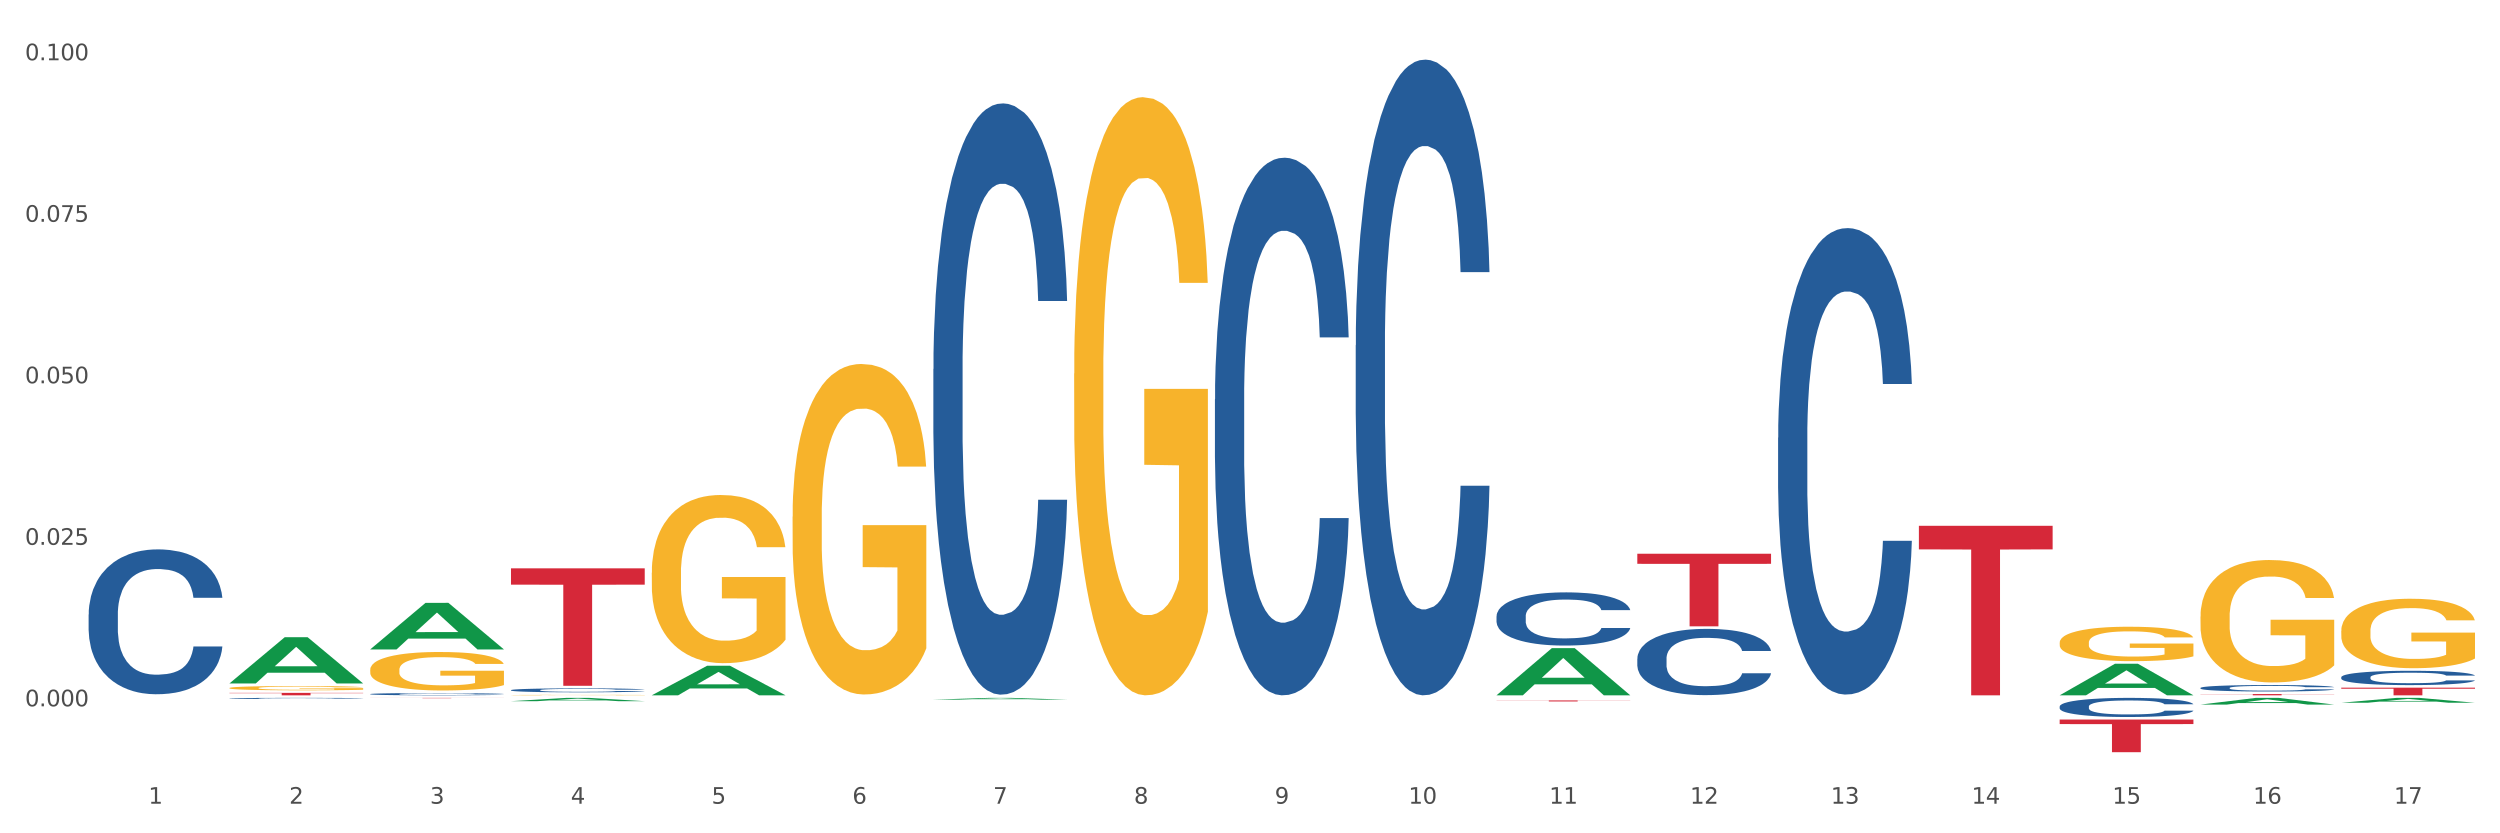 <?xml version="1.0" encoding="utf-8" standalone="no"?>
<!DOCTYPE svg PUBLIC "-//W3C//DTD SVG 1.1//EN"
  "http://www.w3.org/Graphics/SVG/1.1/DTD/svg11.dtd">
<svg xmlns:xlink="http://www.w3.org/1999/xlink" width="1080pt" height="360pt" viewBox="0 0 1080 360" xmlns="http://www.w3.org/2000/svg" version="1.1">
 <rect x="0" y="0" width="1080" height="360" fill="#333333" stroke="none"/>
 <defs>
  <style type="text/css">*{stroke-linejoin: round; stroke-linecap: butt}</style>
 </defs>
 <g id="figure_1">
  <g id="patch_1">
   <path d="M 0 360 
L 1080 360 
L 1080 0 
L 0 0 
z
" style="fill: #ffffff; stroke: #ffffff; stroke-linejoin: miter"/>
  </g>
  <g id="axes_1">
   <g id="matplotlib.axis_1">
    <g id="xtick_1">
     <g id="text_1">
      <!-- 1 -->
      <g style="fill: #4d4d4d" transform="translate(64.119 347.204) scale(0.096 -0.096)">
       <defs>
        <path id="DejaVuSans-31" d="M 794 531 
L 1825 531 
L 1825 4091 
L 703 3866 
L 703 4441 
L 1819 4666 
L 2450 4666 
L 2450 531 
L 3481 531 
L 3481 0 
L 794 0 
L 794 531 
z
" transform="scale(0.016)"/>
       </defs>
       <use xlink:href="#DejaVuSans-31"/>
      </g>
     </g>
    </g>
    <g id="xtick_2">
     <g id="text_2">
      <!-- 2 -->
      <g style="fill: #4d4d4d" transform="translate(124.94 347.204) scale(0.096 -0.096)">
       <defs>
        <path id="DejaVuSans-32" d="M 1228 531 
L 3431 531 
L 3431 0 
L 469 0 
L 469 531 
Q 828 903 1448 1529 
Q 2069 2156 2228 2338 
Q 2531 2678 2651 2914 
Q 2772 3150 2772 3378 
Q 2772 3750 2511 3984 
Q 2250 4219 1831 4219 
Q 1534 4219 1204 4116 
Q 875 4013 500 3803 
L 500 4441 
Q 881 4594 1212 4672 
Q 1544 4750 1819 4750 
Q 2544 4750 2975 4387 
Q 3406 4025 3406 3419 
Q 3406 3131 3298 2873 
Q 3191 2616 2906 2266 
Q 2828 2175 2409 1742 
Q 1991 1309 1228 531 
z
" transform="scale(0.016)"/>
       </defs>
       <use xlink:href="#DejaVuSans-32"/>
      </g>
     </g>
    </g>
    <g id="xtick_3">
     <g id="text_3">
      <!-- 3 -->
      <g style="fill: #4d4d4d" transform="translate(185.761 347.204) scale(0.096 -0.096)">
       <defs>
        <path id="DejaVuSans-33" d="M 2597 2516 
Q 3050 2419 3304 2112 
Q 3559 1806 3559 1356 
Q 3559 666 3084 287 
Q 2609 -91 1734 -91 
Q 1441 -91 1130 -33 
Q 819 25 488 141 
L 488 750 
Q 750 597 1062 519 
Q 1375 441 1716 441 
Q 2309 441 2620 675 
Q 2931 909 2931 1356 
Q 2931 1769 2642 2001 
Q 2353 2234 1838 2234 
L 1294 2234 
L 1294 2753 
L 1863 2753 
Q 2328 2753 2575 2939 
Q 2822 3125 2822 3475 
Q 2822 3834 2567 4026 
Q 2313 4219 1838 4219 
Q 1578 4219 1281 4162 
Q 984 4106 628 3988 
L 628 4550 
Q 988 4650 1302 4700 
Q 1616 4750 1894 4750 
Q 2613 4750 3031 4423 
Q 3450 4097 3450 3541 
Q 3450 3153 3228 2886 
Q 3006 2619 2597 2516 
z
" transform="scale(0.016)"/>
       </defs>
       <use xlink:href="#DejaVuSans-33"/>
      </g>
     </g>
    </g>
    <g id="xtick_4">
     <g id="text_4">
      <!-- 4 -->
      <g style="fill: #4d4d4d" transform="translate(246.582 347.204) scale(0.096 -0.096)">
       <defs>
        <path id="DejaVuSans-34" d="M 2419 4116 
L 825 1625 
L 2419 1625 
L 2419 4116 
z
M 2253 4666 
L 3047 4666 
L 3047 1625 
L 3713 1625 
L 3713 1100 
L 3047 1100 
L 3047 0 
L 2419 0 
L 2419 1100 
L 313 1100 
L 313 1709 
L 2253 4666 
z
" transform="scale(0.016)"/>
       </defs>
       <use xlink:href="#DejaVuSans-34"/>
      </g>
     </g>
    </g>
    <g id="xtick_5">
     <g id="text_5">
      <!-- 5 -->
      <g style="fill: #4d4d4d" transform="translate(307.403 347.204) scale(0.096 -0.096)">
       <defs>
        <path id="DejaVuSans-35" d="M 691 4666 
L 3169 4666 
L 3169 4134 
L 1269 4134 
L 1269 2991 
Q 1406 3038 1543 3061 
Q 1681 3084 1819 3084 
Q 2600 3084 3056 2656 
Q 3513 2228 3513 1497 
Q 3513 744 3044 326 
Q 2575 -91 1722 -91 
Q 1428 -91 1123 -41 
Q 819 9 494 109 
L 494 744 
Q 775 591 1075 516 
Q 1375 441 1709 441 
Q 2250 441 2565 725 
Q 2881 1009 2881 1497 
Q 2881 1984 2565 2268 
Q 2250 2553 1709 2553 
Q 1456 2553 1204 2497 
Q 953 2441 691 2322 
L 691 4666 
z
" transform="scale(0.016)"/>
       </defs>
       <use xlink:href="#DejaVuSans-35"/>
      </g>
     </g>
    </g>
    <g id="xtick_6">
     <g id="text_6">
      <!-- 6 -->
      <g style="fill: #4d4d4d" transform="translate(368.224 347.204) scale(0.096 -0.096)">
       <defs>
        <path id="DejaVuSans-36" d="M 2113 2584 
Q 1688 2584 1439 2293 
Q 1191 2003 1191 1497 
Q 1191 994 1439 701 
Q 1688 409 2113 409 
Q 2538 409 2786 701 
Q 3034 994 3034 1497 
Q 3034 2003 2786 2293 
Q 2538 2584 2113 2584 
z
M 3366 4563 
L 3366 3988 
Q 3128 4100 2886 4159 
Q 2644 4219 2406 4219 
Q 1781 4219 1451 3797 
Q 1122 3375 1075 2522 
Q 1259 2794 1537 2939 
Q 1816 3084 2150 3084 
Q 2853 3084 3261 2657 
Q 3669 2231 3669 1497 
Q 3669 778 3244 343 
Q 2819 -91 2113 -91 
Q 1303 -91 875 529 
Q 447 1150 447 2328 
Q 447 3434 972 4092 
Q 1497 4750 2381 4750 
Q 2619 4750 2861 4703 
Q 3103 4656 3366 4563 
z
" transform="scale(0.016)"/>
       </defs>
       <use xlink:href="#DejaVuSans-36"/>
      </g>
     </g>
    </g>
    <g id="xtick_7">
     <g id="text_7">
      <!-- 7 -->
      <g style="fill: #4d4d4d" transform="translate(429.045 347.204) scale(0.096 -0.096)">
       <defs>
        <path id="DejaVuSans-37" d="M 525 4666 
L 3525 4666 
L 3525 4397 
L 1831 0 
L 1172 0 
L 2766 4134 
L 525 4134 
L 525 4666 
z
" transform="scale(0.016)"/>
       </defs>
       <use xlink:href="#DejaVuSans-37"/>
      </g>
     </g>
    </g>
    <g id="xtick_8">
     <g id="text_8">
      <!-- 8 -->
      <g style="fill: #4d4d4d" transform="translate(489.866 347.204) scale(0.096 -0.096)">
       <defs>
        <path id="DejaVuSans-38" d="M 2034 2216 
Q 1584 2216 1326 1975 
Q 1069 1734 1069 1313 
Q 1069 891 1326 650 
Q 1584 409 2034 409 
Q 2484 409 2743 651 
Q 3003 894 3003 1313 
Q 3003 1734 2745 1975 
Q 2488 2216 2034 2216 
z
M 1403 2484 
Q 997 2584 770 2862 
Q 544 3141 544 3541 
Q 544 4100 942 4425 
Q 1341 4750 2034 4750 
Q 2731 4750 3128 4425 
Q 3525 4100 3525 3541 
Q 3525 3141 3298 2862 
Q 3072 2584 2669 2484 
Q 3125 2378 3379 2068 
Q 3634 1759 3634 1313 
Q 3634 634 3220 271 
Q 2806 -91 2034 -91 
Q 1263 -91 848 271 
Q 434 634 434 1313 
Q 434 1759 690 2068 
Q 947 2378 1403 2484 
z
M 1172 3481 
Q 1172 3119 1398 2916 
Q 1625 2713 2034 2713 
Q 2441 2713 2670 2916 
Q 2900 3119 2900 3481 
Q 2900 3844 2670 4047 
Q 2441 4250 2034 4250 
Q 1625 4250 1398 4047 
Q 1172 3844 1172 3481 
z
" transform="scale(0.016)"/>
       </defs>
       <use xlink:href="#DejaVuSans-38"/>
      </g>
     </g>
    </g>
    <g id="xtick_9">
     <g id="text_9">
      <!-- 9 -->
      <g style="fill: #4d4d4d" transform="translate(550.688 347.204) scale(0.096 -0.096)">
       <defs>
        <path id="DejaVuSans-39" d="M 703 97 
L 703 672 
Q 941 559 1184 500 
Q 1428 441 1663 441 
Q 2288 441 2617 861 
Q 2947 1281 2994 2138 
Q 2813 1869 2534 1725 
Q 2256 1581 1919 1581 
Q 1219 1581 811 2004 
Q 403 2428 403 3163 
Q 403 3881 828 4315 
Q 1253 4750 1959 4750 
Q 2769 4750 3195 4129 
Q 3622 3509 3622 2328 
Q 3622 1225 3098 567 
Q 2575 -91 1691 -91 
Q 1453 -91 1209 -44 
Q 966 3 703 97 
z
M 1959 2075 
Q 2384 2075 2632 2365 
Q 2881 2656 2881 3163 
Q 2881 3666 2632 3958 
Q 2384 4250 1959 4250 
Q 1534 4250 1286 3958 
Q 1038 3666 1038 3163 
Q 1038 2656 1286 2365 
Q 1534 2075 1959 2075 
z
" transform="scale(0.016)"/>
       </defs>
       <use xlink:href="#DejaVuSans-39"/>
      </g>
     </g>
    </g>
    <g id="xtick_10">
     <g id="text_10">
      <!-- 10 -->
      <g style="fill: #4d4d4d" transform="translate(608.455 347.204) scale(0.096 -0.096)">
       <defs>
        <path id="DejaVuSans-30" d="M 2034 4250 
Q 1547 4250 1301 3770 
Q 1056 3291 1056 2328 
Q 1056 1369 1301 889 
Q 1547 409 2034 409 
Q 2525 409 2770 889 
Q 3016 1369 3016 2328 
Q 3016 3291 2770 3770 
Q 2525 4250 2034 4250 
z
M 2034 4750 
Q 2819 4750 3233 4129 
Q 3647 3509 3647 2328 
Q 3647 1150 3233 529 
Q 2819 -91 2034 -91 
Q 1250 -91 836 529 
Q 422 1150 422 2328 
Q 422 3509 836 4129 
Q 1250 4750 2034 4750 
z
" transform="scale(0.016)"/>
       </defs>
       <use xlink:href="#DejaVuSans-31"/>
       <use xlink:href="#DejaVuSans-30" transform="translate(63.623 0)"/>
      </g>
     </g>
    </g>
    <g id="xtick_11">
     <g id="text_11">
      <!-- 11 -->
      <g style="fill: #4d4d4d" transform="translate(669.276 347.204) scale(0.096 -0.096)">
       <use xlink:href="#DejaVuSans-31"/>
       <use xlink:href="#DejaVuSans-31" transform="translate(63.623 0)"/>
      </g>
     </g>
    </g>
    <g id="xtick_12">
     <g id="text_12">
      <!-- 12 -->
      <g style="fill: #4d4d4d" transform="translate(730.097 347.204) scale(0.096 -0.096)">
       <use xlink:href="#DejaVuSans-31"/>
       <use xlink:href="#DejaVuSans-32" transform="translate(63.623 0)"/>
      </g>
     </g>
    </g>
    <g id="xtick_13">
     <g id="text_13">
      <!-- 13 -->
      <g style="fill: #4d4d4d" transform="translate(790.918 347.204) scale(0.096 -0.096)">
       <use xlink:href="#DejaVuSans-31"/>
       <use xlink:href="#DejaVuSans-33" transform="translate(63.623 0)"/>
      </g>
     </g>
    </g>
    <g id="xtick_14">
     <g id="text_14">
      <!-- 14 -->
      <g style="fill: #4d4d4d" transform="translate(851.739 347.204) scale(0.096 -0.096)">
       <use xlink:href="#DejaVuSans-31"/>
       <use xlink:href="#DejaVuSans-34" transform="translate(63.623 0)"/>
      </g>
     </g>
    </g>
    <g id="xtick_15">
     <g id="text_15">
      <!-- 15 -->
      <g style="fill: #4d4d4d" transform="translate(912.56 347.204) scale(0.096 -0.096)">
       <use xlink:href="#DejaVuSans-31"/>
       <use xlink:href="#DejaVuSans-35" transform="translate(63.623 0)"/>
      </g>
     </g>
    </g>
    <g id="xtick_16">
     <g id="text_16">
      <!-- 16 -->
      <g style="fill: #4d4d4d" transform="translate(973.381 347.204) scale(0.096 -0.096)">
       <use xlink:href="#DejaVuSans-31"/>
       <use xlink:href="#DejaVuSans-36" transform="translate(63.623 0)"/>
      </g>
     </g>
    </g>
    <g id="xtick_17">
     <g id="text_17">
      <!-- 17 -->
      <g style="fill: #4d4d4d" transform="translate(1034.202 347.204) scale(0.096 -0.096)">
       <use xlink:href="#DejaVuSans-31"/>
       <use xlink:href="#DejaVuSans-37" transform="translate(63.623 0)"/>
      </g>
     </g>
    </g>
    <g id="xtick_18"/>
    <g id="xtick_19"/>
    <g id="xtick_20"/>
    <g id="xtick_21"/>
    <g id="xtick_22"/>
    <g id="xtick_23"/>
    <g id="xtick_24"/>
    <g id="xtick_25"/>
    <g id="xtick_26"/>
    <g id="xtick_27"/>
    <g id="xtick_28"/>
    <g id="xtick_29"/>
    <g id="xtick_30"/>
    <g id="xtick_31"/>
    <g id="xtick_32"/>
    <g id="xtick_33"/>
   </g>
   <g id="matplotlib.axis_2">
    <g id="ytick_1">
     <g id="text_18">
      <!-- 0.000 -->
      <g style="fill: #4d4d4d" transform="translate(10.8 305.129) scale(0.096 -0.096)">
       <defs>
        <path id="DejaVuSans-2e" d="M 684 794 
L 1344 794 
L 1344 0 
L 684 0 
L 684 794 
z
" transform="scale(0.016)"/>
       </defs>
       <use xlink:href="#DejaVuSans-30"/>
       <use xlink:href="#DejaVuSans-2e" transform="translate(63.623 0)"/>
       <use xlink:href="#DejaVuSans-30" transform="translate(95.41 0)"/>
       <use xlink:href="#DejaVuSans-30" transform="translate(159.033 0)"/>
       <use xlink:href="#DejaVuSans-30" transform="translate(222.656 0)"/>
      </g>
     </g>
    </g>
    <g id="ytick_2">
     <g id="text_19">
      <!-- 0.025 -->
      <g style="fill: #4d4d4d" transform="translate(10.8 235.356) scale(0.096 -0.096)">
       <use xlink:href="#DejaVuSans-30"/>
       <use xlink:href="#DejaVuSans-2e" transform="translate(63.623 0)"/>
       <use xlink:href="#DejaVuSans-30" transform="translate(95.41 0)"/>
       <use xlink:href="#DejaVuSans-32" transform="translate(159.033 0)"/>
       <use xlink:href="#DejaVuSans-35" transform="translate(222.656 0)"/>
      </g>
     </g>
    </g>
    <g id="ytick_3">
     <g id="text_20">
      <!-- 0.050 -->
      <g style="fill: #4d4d4d" transform="translate(10.8 165.582) scale(0.096 -0.096)">
       <use xlink:href="#DejaVuSans-30"/>
       <use xlink:href="#DejaVuSans-2e" transform="translate(63.623 0)"/>
       <use xlink:href="#DejaVuSans-30" transform="translate(95.41 0)"/>
       <use xlink:href="#DejaVuSans-35" transform="translate(159.033 0)"/>
       <use xlink:href="#DejaVuSans-30" transform="translate(222.656 0)"/>
      </g>
     </g>
    </g>
    <g id="ytick_4">
     <g id="text_21">
      <!-- 0.075 -->
      <g style="fill: #4d4d4d" transform="translate(10.8 95.808) scale(0.096 -0.096)">
       <use xlink:href="#DejaVuSans-30"/>
       <use xlink:href="#DejaVuSans-2e" transform="translate(63.623 0)"/>
       <use xlink:href="#DejaVuSans-30" transform="translate(95.41 0)"/>
       <use xlink:href="#DejaVuSans-37" transform="translate(159.033 0)"/>
       <use xlink:href="#DejaVuSans-35" transform="translate(222.656 0)"/>
      </g>
     </g>
    </g>
    <g id="ytick_5">
     <g id="text_22">
      <!-- 0.100 -->
      <g style="fill: #4d4d4d" transform="translate(10.8 26.035) scale(0.096 -0.096)">
       <use xlink:href="#DejaVuSans-30"/>
       <use xlink:href="#DejaVuSans-2e" transform="translate(63.623 0)"/>
       <use xlink:href="#DejaVuSans-31" transform="translate(95.41 0)"/>
       <use xlink:href="#DejaVuSans-30" transform="translate(159.033 0)"/>
       <use xlink:href="#DejaVuSans-30" transform="translate(222.656 0)"/>
      </g>
     </g>
    </g>
    <g id="ytick_6"/>
    <g id="ytick_7"/>
    <g id="ytick_8"/>
    <g id="ytick_9"/>
   </g>
   <g id="PolyCollection_1">
    <path d="M 99.104 295.231 
L 99.164 295.212 
L 122.99 275.283 
L 132.879 275.265 
L 156.884 295.268 
L 145.447 295.268 
L 140.265 290.61 
L 115.664 290.61 
L 115.485 290.685 
L 110.481 295.268 
L 99.104 295.268 
L 99.104 295.231 
L 118.761 287.83 
L 137.167 287.811 
L 128.054 279.528 
L 127.934 279.491 
L 127.815 279.547 
L 118.702 287.811 
L 118.761 287.83 
L 99.104 295.231 
z
" clip-path="url(#pbd7c453fa9)" style="fill: #109648"/>
    <path d="M 889.778 310.85 
L 947.558 310.85 
L 947.558 312.809 
L 924.829 312.822 
L 924.829 324.95 
L 912.37 324.95 
L 912.37 312.822 
L 889.778 312.809 
L 889.778 310.863 
L 889.778 310.85 
z
" clip-path="url(#pbd7c453fa9)" style="fill: #d62839"/>
    <path d="M 828.957 227.15 
L 886.737 227.15 
L 886.737 237.327 
L 864.008 237.395 
L 864.008 300.379 
L 851.549 300.379 
L 851.549 237.395 
L 828.957 237.327 
L 828.957 227.219 
L 828.957 227.15 
z
" clip-path="url(#pbd7c453fa9)" style="fill: #d62839"/>
    <path d="M 707.315 239.217 
L 765.095 239.217 
L 765.095 243.573 
L 742.366 243.603 
L 742.366 270.565 
L 729.906 270.565 
L 729.906 243.603 
L 707.315 243.573 
L 707.315 239.247 
L 707.315 239.217 
z
" clip-path="url(#pbd7c453fa9)" style="fill: #d62839"/>
    <path d="M 646.494 302.583 
L 704.274 302.583 
L 704.274 302.645 
L 681.545 302.645 
L 681.545 303.032 
L 669.085 303.032 
L 669.085 302.645 
L 646.494 302.645 
L 646.494 302.583 
L 646.494 302.583 
z
" clip-path="url(#pbd7c453fa9)" style="fill: #d62839"/>
    <path d="M 220.746 245.512 
L 278.526 245.512 
L 278.526 252.564 
L 255.798 252.612 
L 255.798 296.263 
L 243.338 296.263 
L 243.338 252.612 
L 220.746 252.564 
L 220.746 245.559 
L 220.746 245.512 
z
" clip-path="url(#pbd7c453fa9)" style="fill: #d62839"/>
    <path d="M 159.925 301.482 
L 217.705 301.482 
L 217.705 301.503 
L 194.977 301.503 
L 194.977 301.631 
L 182.517 301.631 
L 182.517 301.503 
L 159.925 301.503 
L 159.925 301.482 
L 159.925 301.482 
z
" clip-path="url(#pbd7c453fa9)" style="fill: #d62839"/>
    <path d="M 99.104 299.322 
L 156.884 299.322 
L 156.884 299.469 
L 134.155 299.47 
L 134.155 300.379 
L 121.696 300.379 
L 121.696 299.47 
L 99.104 299.469 
L 99.104 299.323 
L 99.104 299.322 
z
" clip-path="url(#pbd7c453fa9)" style="fill: #d62839"/>
    <path d="M 38.283 265.452 
L 38.351 265.395 
L 38.351 263.795 
L 38.556 261.623 
L 39.307 257.622 
L 40.264 254.593 
L 41.903 251.049 
L 42.791 249.563 
L 43.952 247.906 
L 46.342 245.22 
L 49.074 242.933 
L 50.986 241.676 
L 52.421 240.876 
L 55.631 239.447 
L 57.475 238.818 
L 59.387 238.304 
L 61.026 237.961 
L 63.758 237.561 
L 65.944 237.389 
L 68.471 237.332 
L 70.588 237.389 
L 73.388 237.618 
L 77.486 238.304 
L 79.057 238.704 
L 81.174 239.39 
L 83.36 240.304 
L 85.135 241.219 
L 87.184 242.533 
L 89.302 244.248 
L 91.35 246.42 
L 92.785 248.42 
L 93.946 250.535 
L 94.97 253.107 
L 95.722 255.908 
L 96.063 258.251 
L 83.564 258.251 
L 83.223 256.136 
L 82.54 253.85 
L 81.857 252.307 
L 81.106 251.049 
L 79.945 249.621 
L 78.92 248.706 
L 77.213 247.62 
L 75.642 246.934 
L 74.344 246.534 
L 72.773 246.191 
L 69.427 245.848 
L 67.036 245.848 
L 65.534 245.963 
L 63.69 246.248 
L 62.119 246.649 
L 60.275 247.334 
L 58.841 248.077 
L 57.406 249.049 
L 56.587 249.735 
L 55.357 250.992 
L 54.538 252.021 
L 53.445 253.793 
L 52.83 255.05 
L 51.738 258.308 
L 51.26 260.709 
L 51.055 262.366 
L 50.918 264.195 
L 50.918 273.111 
L 51.328 277.112 
L 51.669 278.827 
L 52.216 280.77 
L 53.24 283.285 
L 54.743 285.742 
L 56.314 287.514 
L 57.611 288.6 
L 58.841 289.4 
L 60.07 290.029 
L 61.573 290.601 
L 62.802 290.944 
L 64.646 291.286 
L 66.832 291.458 
L 68.539 291.458 
L 72.022 291.172 
L 73.593 290.886 
L 75.096 290.486 
L 76.735 289.858 
L 78.032 289.172 
L 78.784 288.657 
L 80.013 287.571 
L 80.969 286.428 
L 81.789 285.114 
L 82.335 283.971 
L 82.95 282.256 
L 83.428 280.313 
L 83.564 279.284 
L 96.063 279.284 
L 95.79 281.342 
L 95.312 283.342 
L 94.356 286.028 
L 93.604 287.571 
L 92.443 289.458 
L 91.214 291.058 
L 89.506 292.83 
L 87.936 294.144 
L 86.296 295.287 
L 84.521 296.316 
L 81.311 297.745 
L 80.15 298.145 
L 77.691 298.831 
L 75.779 299.231 
L 72.978 299.631 
L 70.11 299.86 
L 67.105 299.917 
L 64.441 299.803 
L 61.504 299.46 
L 59.66 299.117 
L 57.611 298.602 
L 55.221 297.802 
L 52.967 296.831 
L 50.85 295.687 
L 48.869 294.373 
L 47.025 292.887 
L 44.635 290.429 
L 42.859 288.029 
L 41.561 285.8 
L 40.673 283.914 
L 39.786 281.513 
L 39.307 279.856 
L 38.556 275.855 
L 38.283 272.14 
L 38.283 265.452 
z
" clip-path="url(#pbd7c453fa9)" style="fill: #255c99"/>
    <path d="M 99.104 301.702 
L 99.172 301.702 
L 99.172 301.689 
L 99.377 301.672 
L 100.129 301.641 
L 101.085 301.617 
L 102.724 301.589 
L 103.612 301.578 
L 104.773 301.565 
L 107.163 301.544 
L 109.895 301.526 
L 111.807 301.516 
L 113.242 301.51 
L 116.452 301.499 
L 118.296 301.494 
L 120.208 301.49 
L 121.847 301.487 
L 124.579 301.484 
L 126.765 301.483 
L 129.292 301.482 
L 131.409 301.483 
L 134.209 301.484 
L 138.307 301.49 
L 139.878 301.493 
L 141.995 301.498 
L 144.181 301.505 
L 145.956 301.513 
L 148.005 301.523 
L 150.123 301.536 
L 152.172 301.553 
L 153.606 301.569 
L 154.767 301.585 
L 155.791 301.605 
L 156.543 301.627 
L 156.884 301.646 
L 144.386 301.646 
L 144.044 301.629 
L 143.361 301.611 
L 142.678 301.599 
L 141.927 301.589 
L 140.766 301.578 
L 139.741 301.571 
L 138.034 301.563 
L 136.463 301.557 
L 135.165 301.554 
L 133.594 301.551 
L 130.248 301.549 
L 127.857 301.549 
L 126.355 301.55 
L 124.511 301.552 
L 122.94 301.555 
L 121.096 301.56 
L 119.662 301.566 
L 118.227 301.574 
L 117.408 301.579 
L 116.179 301.589 
L 115.359 301.597 
L 114.266 301.611 
L 113.652 301.621 
L 112.559 301.646 
L 112.081 301.665 
L 111.876 301.678 
L 111.739 301.692 
L 111.739 301.762 
L 112.149 301.793 
L 112.49 301.807 
L 113.037 301.822 
L 114.061 301.841 
L 115.564 301.861 
L 117.135 301.874 
L 118.432 301.883 
L 119.662 301.889 
L 120.891 301.894 
L 122.394 301.899 
L 123.623 301.901 
L 125.467 301.904 
L 127.653 301.905 
L 129.36 301.905 
L 132.843 301.903 
L 134.414 301.901 
L 135.917 301.898 
L 137.556 301.893 
L 138.853 301.887 
L 139.605 301.883 
L 140.834 301.875 
L 141.79 301.866 
L 142.61 301.856 
L 143.156 301.847 
L 143.771 301.833 
L 144.249 301.818 
L 144.386 301.81 
L 156.884 301.81 
L 156.611 301.826 
L 156.133 301.842 
L 155.177 301.863 
L 154.425 301.875 
L 153.264 301.89 
L 152.035 301.902 
L 150.327 301.916 
L 148.757 301.926 
L 147.117 301.935 
L 145.342 301.943 
L 142.132 301.954 
L 140.971 301.958 
L 138.512 301.963 
L 136.6 301.966 
L 133.799 301.969 
L 130.931 301.971 
L 127.926 301.971 
L 125.262 301.971 
L 122.325 301.968 
L 120.481 301.965 
L 118.432 301.961 
L 116.042 301.955 
L 113.788 301.947 
L 111.671 301.938 
L 109.69 301.928 
L 107.846 301.916 
L 105.456 301.897 
L 103.68 301.878 
L 102.382 301.861 
L 101.494 301.846 
L 100.607 301.828 
L 100.129 301.815 
L 99.377 301.783 
L 99.104 301.754 
L 99.104 301.702 
z
" clip-path="url(#pbd7c453fa9)" style="fill: #255c99"/>
    <path d="M 159.925 299.834 
L 159.993 299.833 
L 159.993 299.808 
L 160.198 299.773 
L 160.95 299.71 
L 161.906 299.662 
L 163.545 299.606 
L 164.433 299.583 
L 165.594 299.556 
L 167.984 299.514 
L 170.716 299.478 
L 172.629 299.458 
L 174.063 299.445 
L 177.273 299.423 
L 179.117 299.413 
L 181.029 299.405 
L 182.668 299.399 
L 185.4 299.393 
L 187.586 299.39 
L 190.113 299.389 
L 192.23 299.39 
L 195.03 299.394 
L 199.128 299.405 
L 200.699 299.411 
L 202.816 299.422 
L 205.002 299.436 
L 206.777 299.451 
L 208.826 299.471 
L 210.944 299.499 
L 212.993 299.533 
L 214.427 299.565 
L 215.588 299.598 
L 216.612 299.639 
L 217.364 299.683 
L 217.705 299.72 
L 205.207 299.72 
L 204.865 299.687 
L 204.182 299.65 
L 203.499 299.626 
L 202.748 299.606 
L 201.587 299.584 
L 200.562 299.569 
L 198.855 299.552 
L 197.284 299.541 
L 195.986 299.535 
L 194.416 299.529 
L 191.069 299.524 
L 188.679 299.524 
L 187.176 299.526 
L 185.332 299.53 
L 183.761 299.537 
L 181.917 299.547 
L 180.483 299.559 
L 179.049 299.575 
L 178.229 299.585 
L 177 299.605 
L 176.18 299.622 
L 175.087 299.65 
L 174.473 299.669 
L 173.38 299.721 
L 172.902 299.759 
L 172.697 299.785 
L 172.56 299.814 
L 172.56 299.955 
L 172.97 300.018 
L 173.312 300.046 
L 173.858 300.076 
L 174.882 300.116 
L 176.385 300.155 
L 177.956 300.183 
L 179.253 300.2 
L 180.483 300.213 
L 181.712 300.223 
L 183.215 300.232 
L 184.444 300.237 
L 186.288 300.243 
L 188.474 300.245 
L 190.181 300.245 
L 193.664 300.241 
L 195.235 300.236 
L 196.738 300.23 
L 198.377 300.22 
L 199.674 300.209 
L 200.426 300.201 
L 201.655 300.184 
L 202.611 300.166 
L 203.431 300.145 
L 203.977 300.127 
L 204.592 300.1 
L 205.07 300.069 
L 205.207 300.053 
L 217.705 300.053 
L 217.432 300.085 
L 216.954 300.117 
L 215.998 300.16 
L 215.246 300.184 
L 214.085 300.214 
L 212.856 300.239 
L 211.149 300.267 
L 209.578 300.288 
L 207.939 300.306 
L 206.163 300.322 
L 202.953 300.345 
L 201.792 300.351 
L 199.333 300.362 
L 197.421 300.368 
L 194.62 300.375 
L 191.752 300.378 
L 188.747 300.379 
L 186.083 300.377 
L 183.146 300.372 
L 181.302 300.367 
L 179.253 300.358 
L 176.863 300.346 
L 174.609 300.33 
L 172.492 300.312 
L 170.511 300.292 
L 168.667 300.268 
L 166.277 300.229 
L 164.501 300.191 
L 163.203 300.156 
L 162.316 300.126 
L 161.428 300.088 
L 160.95 300.062 
L 160.198 299.999 
L 159.925 299.94 
L 159.925 299.834 
z
" clip-path="url(#pbd7c453fa9)" style="fill: #255c99"/>
    <path d="M 220.746 298.136 
L 220.814 298.135 
L 220.814 298.091 
L 221.019 298.031 
L 221.771 297.922 
L 222.727 297.839 
L 224.366 297.742 
L 225.254 297.701 
L 226.415 297.655 
L 228.805 297.582 
L 231.537 297.519 
L 233.45 297.485 
L 234.884 297.463 
L 238.094 297.424 
L 239.938 297.406 
L 241.85 297.392 
L 243.489 297.383 
L 246.221 297.372 
L 248.407 297.367 
L 250.934 297.366 
L 253.051 297.367 
L 255.851 297.374 
L 259.949 297.392 
L 261.52 297.403 
L 263.637 297.422 
L 265.823 297.447 
L 267.599 297.472 
L 269.647 297.508 
L 271.765 297.555 
L 273.814 297.615 
L 275.248 297.67 
L 276.409 297.727 
L 277.433 297.798 
L 278.185 297.875 
L 278.526 297.939 
L 266.028 297.939 
L 265.686 297.881 
L 265.003 297.818 
L 264.32 297.776 
L 263.569 297.742 
L 262.408 297.702 
L 261.383 297.677 
L 259.676 297.648 
L 258.105 297.629 
L 256.807 297.618 
L 255.237 297.608 
L 251.89 297.599 
L 249.5 297.599 
L 247.997 297.602 
L 246.153 297.61 
L 244.582 297.621 
L 242.738 297.64 
L 241.304 297.66 
L 239.87 297.687 
L 239.05 297.706 
L 237.821 297.74 
L 237.001 297.768 
L 235.908 297.817 
L 235.294 297.851 
L 234.201 297.94 
L 233.723 298.006 
L 233.518 298.052 
L 233.381 298.102 
L 233.381 298.346 
L 233.791 298.456 
L 234.133 298.503 
L 234.679 298.556 
L 235.703 298.625 
L 237.206 298.692 
L 238.777 298.741 
L 240.074 298.771 
L 241.304 298.793 
L 242.533 298.81 
L 244.036 298.825 
L 245.265 298.835 
L 247.109 298.844 
L 249.295 298.849 
L 251.002 298.849 
L 254.485 298.841 
L 256.056 298.833 
L 257.559 298.822 
L 259.198 298.805 
L 260.496 298.786 
L 261.247 298.772 
L 262.476 298.742 
L 263.432 298.711 
L 264.252 298.675 
L 264.798 298.644 
L 265.413 298.597 
L 265.891 298.543 
L 266.028 298.515 
L 278.526 298.515 
L 278.253 298.572 
L 277.775 298.627 
L 276.819 298.7 
L 276.067 298.742 
L 274.906 298.794 
L 273.677 298.838 
L 271.97 298.887 
L 270.399 298.923 
L 268.76 298.954 
L 266.984 298.982 
L 263.774 299.021 
L 262.613 299.032 
L 260.154 299.051 
L 258.242 299.062 
L 255.442 299.073 
L 252.573 299.079 
L 249.568 299.081 
L 246.904 299.078 
L 243.967 299.068 
L 242.123 299.059 
L 240.074 299.045 
L 237.684 299.023 
L 235.43 298.996 
L 233.313 298.965 
L 231.332 298.929 
L 229.488 298.888 
L 227.098 298.821 
L 225.322 298.755 
L 224.024 298.694 
L 223.137 298.642 
L 222.249 298.576 
L 221.771 298.531 
L 221.019 298.421 
L 220.746 298.32 
L 220.746 298.136 
z
" clip-path="url(#pbd7c453fa9)" style="fill: #255c99"/>
    <path d="M 403.209 159.437 
L 403.278 159.204 
L 403.278 152.672 
L 403.483 143.808 
L 404.234 127.479 
L 405.19 115.116 
L 406.829 100.653 
L 407.717 94.588 
L 408.878 87.823 
L 411.269 76.859 
L 414 67.529 
L 415.913 62.397 
L 417.347 59.131 
L 420.557 53.299 
L 422.401 50.733 
L 424.313 48.634 
L 425.953 47.234 
L 428.684 45.601 
L 430.87 44.901 
L 433.397 44.668 
L 435.514 44.901 
L 438.314 45.834 
L 442.412 48.634 
L 443.983 50.267 
L 446.1 53.066 
L 448.286 56.798 
L 450.062 60.53 
L 452.111 65.896 
L 454.228 72.894 
L 456.277 81.758 
L 457.711 89.922 
L 458.872 98.553 
L 459.897 109.051 
L 460.648 120.481 
L 460.989 130.045 
L 448.491 130.045 
L 448.149 121.414 
L 447.466 112.083 
L 446.783 105.785 
L 446.032 100.653 
L 444.871 94.821 
L 443.847 91.089 
L 442.139 86.657 
L 440.568 83.857 
L 439.271 82.225 
L 437.7 80.825 
L 434.353 79.425 
L 431.963 79.425 
L 430.46 79.892 
L 428.616 81.058 
L 427.045 82.691 
L 425.201 85.49 
L 423.767 88.523 
L 422.333 92.488 
L 421.513 95.288 
L 420.284 100.42 
L 419.464 104.618 
L 418.372 111.85 
L 417.757 116.982 
L 416.664 130.278 
L 416.186 140.075 
L 415.981 146.84 
L 415.844 154.305 
L 415.844 190.695 
L 416.254 207.024 
L 416.596 214.022 
L 417.142 221.953 
L 418.167 232.217 
L 419.669 242.248 
L 421.24 249.479 
L 422.538 253.911 
L 423.767 257.177 
L 424.996 259.743 
L 426.499 262.075 
L 427.728 263.475 
L 429.572 264.875 
L 431.758 265.574 
L 433.465 265.574 
L 436.949 264.408 
L 438.519 263.242 
L 440.022 261.609 
L 441.661 259.043 
L 442.959 256.244 
L 443.71 254.144 
L 444.939 249.712 
L 445.896 245.047 
L 446.715 239.682 
L 447.262 235.016 
L 447.876 228.018 
L 448.354 220.087 
L 448.491 215.888 
L 460.989 215.888 
L 460.716 224.286 
L 460.238 232.45 
L 459.282 243.414 
L 458.531 249.712 
L 457.37 257.41 
L 456.14 263.942 
L 454.433 271.173 
L 452.862 276.538 
L 451.223 281.204 
L 449.447 285.402 
L 446.237 291.234 
L 445.076 292.867 
L 442.617 295.666 
L 440.705 297.299 
L 437.905 298.932 
L 435.036 299.865 
L 432.031 300.098 
L 429.367 299.632 
L 426.431 298.232 
L 424.587 296.833 
L 422.538 294.733 
L 420.147 291.467 
L 417.893 287.502 
L 415.776 282.836 
L 413.796 277.471 
L 411.952 271.406 
L 409.561 261.376 
L 407.785 251.578 
L 406.488 242.481 
L 405.6 234.783 
L 404.712 224.986 
L 404.234 218.221 
L 403.483 201.892 
L 403.209 186.729 
L 403.209 159.437 
z
" clip-path="url(#pbd7c453fa9)" style="fill: #255c99"/>
    <path d="M 524.851 172.483 
L 524.92 172.271 
L 524.92 166.332 
L 525.125 158.272 
L 525.876 143.425 
L 526.832 132.184 
L 528.471 119.034 
L 529.359 113.519 
L 530.52 107.368 
L 532.911 97.4 
L 535.643 88.916 
L 537.555 84.25 
L 538.989 81.28 
L 542.199 75.978 
L 544.043 73.645 
L 545.956 71.736 
L 547.595 70.463 
L 550.327 68.978 
L 552.512 68.342 
L 555.039 68.13 
L 557.156 68.342 
L 559.957 69.191 
L 564.054 71.736 
L 565.625 73.22 
L 567.743 75.766 
L 569.928 79.159 
L 571.704 82.553 
L 573.753 87.431 
L 575.87 93.794 
L 577.919 101.854 
L 579.353 109.277 
L 580.514 117.125 
L 581.539 126.67 
L 582.29 137.062 
L 582.632 145.759 
L 570.133 145.759 
L 569.792 137.911 
L 569.109 129.427 
L 568.426 123.7 
L 567.674 119.034 
L 566.513 113.731 
L 565.489 110.338 
L 563.781 106.308 
L 562.21 103.763 
L 560.913 102.278 
L 559.342 101.005 
L 555.995 99.733 
L 553.605 99.733 
L 552.102 100.157 
L 550.258 101.218 
L 548.687 102.702 
L 546.843 105.247 
L 545.409 108.005 
L 543.975 111.61 
L 543.155 114.156 
L 541.926 118.822 
L 541.106 122.64 
L 540.014 129.215 
L 539.399 133.881 
L 538.306 145.971 
L 537.828 154.879 
L 537.623 161.03 
L 537.487 167.817 
L 537.487 200.904 
L 537.896 215.751 
L 538.238 222.114 
L 538.784 229.326 
L 539.809 238.658 
L 541.311 247.778 
L 542.882 254.354 
L 544.18 258.383 
L 545.409 261.353 
L 546.639 263.686 
L 548.141 265.807 
L 549.37 267.08 
L 551.214 268.352 
L 553.4 268.988 
L 555.107 268.988 
L 558.591 267.928 
L 560.162 266.867 
L 561.664 265.383 
L 563.303 263.05 
L 564.601 260.504 
L 565.352 258.596 
L 566.582 254.566 
L 567.538 250.324 
L 568.357 245.445 
L 568.904 241.203 
L 569.518 234.84 
L 569.996 227.629 
L 570.133 223.811 
L 582.632 223.811 
L 582.358 231.447 
L 581.88 238.87 
L 580.924 248.839 
L 580.173 254.566 
L 579.012 261.565 
L 577.782 267.504 
L 576.075 274.079 
L 574.504 278.957 
L 572.865 283.199 
L 571.089 287.017 
L 567.879 292.319 
L 566.718 293.804 
L 564.259 296.349 
L 562.347 297.834 
L 559.547 299.319 
L 556.678 300.167 
L 553.673 300.379 
L 551.01 299.955 
L 548.073 298.682 
L 546.229 297.41 
L 544.18 295.501 
L 541.789 292.532 
L 539.536 288.926 
L 537.418 284.684 
L 535.438 279.806 
L 533.594 274.291 
L 531.203 265.171 
L 529.427 256.262 
L 528.13 247.991 
L 527.242 240.991 
L 526.354 232.083 
L 525.876 225.932 
L 525.125 211.085 
L 524.851 197.299 
L 524.851 172.483 
z
" clip-path="url(#pbd7c453fa9)" style="fill: #255c99"/>
    <path d="M 950.599 299.831 
L 1008.379 299.831 
L 1008.379 299.907 
L 985.65 299.908 
L 985.65 300.379 
L 973.191 300.379 
L 973.191 299.908 
L 950.599 299.907 
L 950.599 299.832 
L 950.599 299.831 
z
" clip-path="url(#pbd7c453fa9)" style="fill: #d62839"/>
    <path d="M 585.673 149.15 
L 585.741 148.899 
L 585.741 141.877 
L 585.946 132.347 
L 586.697 114.791 
L 587.653 101.499 
L 589.292 85.95 
L 590.18 79.429 
L 591.341 72.156 
L 593.732 60.369 
L 596.464 50.337 
L 598.376 44.82 
L 599.81 41.309 
L 603.02 35.039 
L 604.864 32.28 
L 606.777 30.023 
L 608.416 28.518 
L 611.148 26.763 
L 613.333 26.01 
L 615.86 25.759 
L 617.977 26.01 
L 620.778 27.013 
L 624.876 30.023 
L 626.446 31.779 
L 628.564 34.788 
L 630.749 38.801 
L 632.525 42.814 
L 634.574 48.582 
L 636.691 56.106 
L 638.74 65.636 
L 640.174 74.414 
L 641.335 83.693 
L 642.36 94.979 
L 643.111 107.268 
L 643.453 117.55 
L 630.954 117.55 
L 630.613 108.271 
L 629.93 98.239 
L 629.247 91.468 
L 628.495 85.95 
L 627.334 79.68 
L 626.31 75.668 
L 624.602 70.902 
L 623.031 67.893 
L 621.734 66.137 
L 620.163 64.633 
L 616.816 63.128 
L 614.426 63.128 
L 612.923 63.629 
L 611.079 64.883 
L 609.509 66.639 
L 607.664 69.648 
L 606.23 72.909 
L 604.796 77.172 
L 603.976 80.182 
L 602.747 85.699 
L 601.927 90.214 
L 600.835 97.988 
L 600.22 103.506 
L 599.127 117.801 
L 598.649 128.334 
L 598.444 135.607 
L 598.308 143.633 
L 598.308 182.757 
L 598.717 200.312 
L 599.059 207.836 
L 599.605 216.363 
L 600.63 227.398 
L 602.132 238.182 
L 603.703 245.957 
L 605.001 250.722 
L 606.23 254.233 
L 607.46 256.992 
L 608.962 259.5 
L 610.191 261.005 
L 612.036 262.509 
L 614.221 263.262 
L 615.929 263.262 
L 619.412 262.008 
L 620.983 260.754 
L 622.485 258.998 
L 624.124 256.239 
L 625.422 253.23 
L 626.173 250.973 
L 627.403 246.208 
L 628.359 241.192 
L 629.178 235.424 
L 629.725 230.408 
L 630.339 222.884 
L 630.817 214.357 
L 630.954 209.842 
L 643.453 209.842 
L 643.179 218.871 
L 642.701 227.649 
L 641.745 239.436 
L 640.994 246.208 
L 639.833 254.484 
L 638.603 261.506 
L 636.896 269.281 
L 635.325 275.049 
L 633.686 280.065 
L 631.91 284.579 
L 628.7 290.849 
L 627.539 292.605 
L 625.08 295.614 
L 623.168 297.37 
L 620.368 299.125 
L 617.499 300.128 
L 614.494 300.379 
L 611.831 299.878 
L 608.894 298.373 
L 607.05 296.868 
L 605.001 294.611 
L 602.61 291.1 
L 600.357 286.836 
L 598.239 281.82 
L 596.259 276.052 
L 594.415 269.532 
L 592.024 258.747 
L 590.249 248.214 
L 588.951 238.433 
L 588.063 230.157 
L 587.175 219.623 
L 586.697 212.35 
L 585.946 194.795 
L 585.673 178.493 
L 585.673 149.15 
z
" clip-path="url(#pbd7c453fa9)" style="fill: #255c99"/>
    <path d="M 99.104 297.225 
L 99.172 297.224 
L 99.172 297.163 
L 99.309 297.11 
L 99.991 296.984 
L 101.014 296.879 
L 101.765 296.823 
L 102.515 296.778 
L 103.402 296.732 
L 104.493 296.685 
L 106.472 296.616 
L 107.699 296.58 
L 109.2 296.543 
L 111.929 296.489 
L 113.907 296.459 
L 115.954 296.433 
L 119.296 296.403 
L 121.479 296.39 
L 123.799 296.379 
L 126.596 296.373 
L 128.71 296.371 
L 133.349 296.376 
L 137.306 296.391 
L 139.216 296.403 
L 141.672 296.423 
L 142.968 296.437 
L 145.082 296.464 
L 147.265 296.499 
L 148.766 296.53 
L 151.017 296.587 
L 152.723 296.644 
L 154.292 296.715 
L 155.11 296.764 
L 155.724 296.81 
L 156.27 296.862 
L 156.816 296.945 
L 144.537 296.945 
L 144.059 296.886 
L 143.309 296.83 
L 142.217 296.776 
L 141.262 296.742 
L 139.625 296.7 
L 138.124 296.673 
L 136.555 296.653 
L 134.645 296.636 
L 133.144 296.628 
L 131.03 296.621 
L 126.868 296.623 
L 124.072 296.636 
L 122.161 296.653 
L 120.934 296.668 
L 119.842 296.685 
L 118.614 296.709 
L 117.182 296.744 
L 116.158 296.776 
L 115.135 296.817 
L 114.317 296.857 
L 113.566 296.904 
L 112.952 296.955 
L 112.475 297.007 
L 112.065 297.072 
L 111.724 297.178 
L 111.724 297.409 
L 111.861 297.462 
L 112.202 297.531 
L 112.611 297.583 
L 113.293 297.646 
L 113.907 297.688 
L 115.067 297.749 
L 116.363 297.799 
L 117.386 297.831 
L 118.41 297.858 
L 120.183 297.895 
L 122.161 297.926 
L 123.867 297.944 
L 126.186 297.961 
L 127.755 297.968 
L 129.12 297.971 
L 132.462 297.971 
L 134.85 297.966 
L 137.51 297.954 
L 139.557 297.939 
L 141.262 297.921 
L 143.172 297.89 
L 144.4 297.862 
L 144.4 297.509 
L 129.393 297.507 
L 129.393 297.272 
L 156.884 297.272 
L 156.884 297.961 
L 155.724 297.997 
L 154.428 298.029 
L 153.064 298.057 
L 151.017 298.093 
L 148.562 298.127 
L 146.379 298.15 
L 144.059 298.171 
L 141.331 298.189 
L 137.783 298.206 
L 135.6 298.213 
L 132.872 298.218 
L 129.665 298.22 
L 126.868 298.216 
L 124.14 298.208 
L 121.275 298.192 
L 118.478 298.171 
L 116.363 298.149 
L 114.248 298.122 
L 111.997 298.086 
L 110.223 298.052 
L 108.859 298.022 
L 107.358 297.983 
L 105.721 297.933 
L 104.493 297.887 
L 103.402 297.84 
L 102.242 297.779 
L 101.423 297.727 
L 100.605 297.661 
L 100.127 297.612 
L 99.582 297.536 
L 99.172 297.429 
L 99.104 297.225 
z
" clip-path="url(#pbd7c453fa9)" style="fill: #f7b32b"/>
    <path d="M 768.136 189.083 
L 768.204 188.899 
L 768.204 183.746 
L 768.409 176.752 
L 769.16 163.87 
L 770.116 154.116 
L 771.756 142.706 
L 772.643 137.921 
L 773.804 132.584 
L 776.195 123.935 
L 778.927 116.573 
L 780.839 112.525 
L 782.273 109.948 
L 785.483 105.347 
L 787.327 103.323 
L 789.24 101.667 
L 790.879 100.562 
L 793.611 99.274 
L 795.796 98.722 
L 798.323 98.538 
L 800.441 98.722 
L 803.241 99.458 
L 807.339 101.667 
L 808.91 102.955 
L 811.027 105.163 
L 813.212 108.108 
L 814.988 111.052 
L 817.037 115.285 
L 819.154 120.806 
L 821.203 127.799 
L 822.637 134.241 
L 823.799 141.05 
L 824.823 149.331 
L 825.574 158.349 
L 825.916 165.894 
L 813.417 165.894 
L 813.076 159.085 
L 812.393 151.724 
L 811.71 146.755 
L 810.959 142.706 
L 809.797 138.105 
L 808.773 135.161 
L 807.066 131.664 
L 805.495 129.456 
L 804.197 128.168 
L 802.626 127.063 
L 799.28 125.959 
L 796.889 125.959 
L 795.387 126.327 
L 793.543 127.247 
L 791.972 128.536 
L 790.128 130.744 
L 788.693 133.136 
L 787.259 136.265 
L 786.44 138.473 
L 785.21 142.522 
L 784.391 145.835 
L 783.298 151.54 
L 782.683 155.589 
L 781.59 166.078 
L 781.112 173.808 
L 780.907 179.145 
L 780.771 185.034 
L 780.771 213.743 
L 781.181 226.625 
L 781.522 232.147 
L 782.069 238.404 
L 783.093 246.501 
L 784.596 254.415 
L 786.166 260.12 
L 787.464 263.616 
L 788.693 266.193 
L 789.923 268.217 
L 791.425 270.057 
L 792.655 271.162 
L 794.499 272.266 
L 796.684 272.818 
L 798.392 272.818 
L 801.875 271.898 
L 803.446 270.978 
L 804.948 269.689 
L 806.587 267.665 
L 807.885 265.457 
L 808.636 263.8 
L 809.866 260.304 
L 810.822 256.623 
L 811.641 252.39 
L 812.188 248.71 
L 812.803 243.189 
L 813.281 236.931 
L 813.417 233.619 
L 825.916 233.619 
L 825.643 240.244 
L 825.164 246.685 
L 824.208 255.335 
L 823.457 260.304 
L 822.296 266.377 
L 821.067 271.53 
L 819.359 277.235 
L 817.788 281.468 
L 816.149 285.148 
L 814.373 288.461 
L 811.163 293.062 
L 810.002 294.35 
L 807.544 296.558 
L 805.631 297.846 
L 802.831 299.135 
L 799.963 299.871 
L 796.957 300.055 
L 794.294 299.687 
L 791.357 298.583 
L 789.513 297.478 
L 787.464 295.822 
L 785.074 293.246 
L 782.82 290.117 
L 780.703 286.436 
L 778.722 282.204 
L 776.878 277.419 
L 774.487 269.505 
L 772.712 261.776 
L 771.414 254.599 
L 770.526 248.525 
L 769.638 240.796 
L 769.16 235.459 
L 768.409 222.577 
L 768.136 210.615 
L 768.136 189.083 
z
" clip-path="url(#pbd7c453fa9)" style="fill: #255c99"/>
    <path d="M 889.778 305.196 
L 889.846 305.188 
L 889.846 304.977 
L 890.051 304.69 
L 890.802 304.162 
L 891.759 303.762 
L 893.398 303.294 
L 894.286 303.097 
L 895.447 302.878 
L 897.837 302.524 
L 900.569 302.222 
L 902.481 302.056 
L 903.916 301.95 
L 907.126 301.761 
L 908.97 301.678 
L 910.882 301.61 
L 912.521 301.565 
L 915.253 301.512 
L 917.439 301.49 
L 919.966 301.482 
L 922.083 301.49 
L 924.883 301.52 
L 928.981 301.61 
L 930.552 301.663 
L 932.669 301.754 
L 934.854 301.875 
L 936.63 301.995 
L 938.679 302.169 
L 940.796 302.395 
L 942.845 302.682 
L 944.28 302.946 
L 945.441 303.226 
L 946.465 303.565 
L 947.216 303.935 
L 947.558 304.245 
L 935.059 304.245 
L 934.718 303.965 
L 934.035 303.663 
L 933.352 303.46 
L 932.601 303.294 
L 931.44 303.105 
L 930.415 302.984 
L 928.708 302.841 
L 927.137 302.75 
L 925.839 302.697 
L 924.268 302.652 
L 920.922 302.607 
L 918.531 302.607 
L 917.029 302.622 
L 915.185 302.66 
L 913.614 302.712 
L 911.77 302.803 
L 910.336 302.901 
L 908.901 303.029 
L 908.082 303.12 
L 906.852 303.286 
L 906.033 303.422 
L 904.94 303.656 
L 904.325 303.822 
L 903.233 304.252 
L 902.754 304.569 
L 902.55 304.788 
L 902.413 305.03 
L 902.413 306.207 
L 902.823 306.735 
L 903.164 306.962 
L 903.711 307.218 
L 904.735 307.551 
L 906.238 307.875 
L 907.809 308.109 
L 909.106 308.252 
L 910.336 308.358 
L 911.565 308.441 
L 913.067 308.517 
L 914.297 308.562 
L 916.141 308.607 
L 918.326 308.63 
L 920.034 308.63 
L 923.517 308.592 
L 925.088 308.554 
L 926.59 308.502 
L 928.23 308.419 
L 929.527 308.328 
L 930.279 308.26 
L 931.508 308.117 
L 932.464 307.966 
L 933.284 307.792 
L 933.83 307.641 
L 934.445 307.415 
L 934.923 307.158 
L 935.059 307.022 
L 947.558 307.022 
L 947.285 307.294 
L 946.807 307.558 
L 945.85 307.913 
L 945.099 308.117 
L 943.938 308.366 
L 942.709 308.577 
L 941.001 308.811 
L 939.43 308.985 
L 937.791 309.136 
L 936.016 309.271 
L 932.806 309.46 
L 931.644 309.513 
L 929.186 309.604 
L 927.273 309.656 
L 924.473 309.709 
L 921.605 309.739 
L 918.6 309.747 
L 915.936 309.732 
L 912.999 309.687 
L 911.155 309.641 
L 909.106 309.573 
L 906.716 309.468 
L 904.462 309.339 
L 902.345 309.188 
L 900.364 309.015 
L 898.52 308.819 
L 896.13 308.494 
L 894.354 308.177 
L 893.056 307.883 
L 892.168 307.634 
L 891.28 307.317 
L 890.802 307.098 
L 890.051 306.569 
L 889.778 306.079 
L 889.778 305.196 
z
" clip-path="url(#pbd7c453fa9)" style="fill: #255c99"/>
    <path d="M 950.599 297.186 
L 950.667 297.183 
L 950.667 297.111 
L 950.872 297.014 
L 951.623 296.835 
L 952.58 296.7 
L 954.219 296.541 
L 955.107 296.475 
L 956.268 296.4 
L 958.658 296.28 
L 961.39 296.178 
L 963.302 296.121 
L 964.737 296.086 
L 967.947 296.022 
L 969.791 295.994 
L 971.703 295.971 
L 973.342 295.955 
L 976.074 295.937 
L 978.26 295.93 
L 980.787 295.927 
L 982.904 295.93 
L 985.704 295.94 
L 989.802 295.971 
L 991.373 295.988 
L 993.49 296.019 
L 995.676 296.06 
L 997.451 296.101 
L 999.5 296.16 
L 1001.617 296.237 
L 1003.666 296.334 
L 1005.101 296.423 
L 1006.262 296.518 
L 1007.286 296.633 
L 1008.037 296.758 
L 1008.379 296.863 
L 995.88 296.863 
L 995.539 296.769 
L 994.856 296.666 
L 994.173 296.597 
L 993.422 296.541 
L 992.261 296.477 
L 991.236 296.436 
L 989.529 296.388 
L 987.958 296.357 
L 986.66 296.339 
L 985.089 296.324 
L 981.743 296.308 
L 979.352 296.308 
L 977.85 296.313 
L 976.006 296.326 
L 974.435 296.344 
L 972.591 296.375 
L 971.157 296.408 
L 969.722 296.451 
L 968.903 296.482 
L 967.673 296.538 
L 966.854 296.585 
L 965.761 296.664 
L 965.146 296.72 
L 964.054 296.866 
L 963.576 296.973 
L 963.371 297.048 
L 963.234 297.129 
L 963.234 297.528 
L 963.644 297.707 
L 963.985 297.784 
L 964.532 297.871 
L 965.556 297.984 
L 967.059 298.094 
L 968.63 298.173 
L 969.927 298.222 
L 971.157 298.257 
L 972.386 298.286 
L 973.889 298.311 
L 975.118 298.327 
L 976.962 298.342 
L 979.147 298.35 
L 980.855 298.35 
L 984.338 298.337 
L 985.909 298.324 
L 987.411 298.306 
L 989.051 298.278 
L 990.348 298.247 
L 991.1 298.224 
L 992.329 298.176 
L 993.285 298.124 
L 994.105 298.066 
L 994.651 298.014 
L 995.266 297.938 
L 995.744 297.851 
L 995.88 297.805 
L 1008.379 297.805 
L 1008.106 297.897 
L 1007.628 297.986 
L 1006.671 298.107 
L 1005.92 298.176 
L 1004.759 298.26 
L 1003.53 298.332 
L 1001.822 298.411 
L 1000.251 298.47 
L 998.612 298.521 
L 996.837 298.567 
L 993.627 298.631 
L 992.466 298.649 
L 990.007 298.68 
L 988.094 298.697 
L 985.294 298.715 
L 982.426 298.726 
L 979.421 298.728 
L 976.757 298.723 
L 973.82 298.708 
L 971.976 298.692 
L 969.927 298.669 
L 967.537 298.633 
L 965.283 298.59 
L 963.166 298.539 
L 961.185 298.48 
L 959.341 298.414 
L 956.951 298.304 
L 955.175 298.196 
L 953.877 298.096 
L 952.989 298.012 
L 952.101 297.904 
L 951.623 297.83 
L 950.872 297.651 
L 950.599 297.485 
L 950.599 297.186 
z
" clip-path="url(#pbd7c453fa9)" style="fill: #255c99"/>
    <path d="M 1011.42 292.558 
L 1011.488 292.553 
L 1011.488 292.394 
L 1011.693 292.18 
L 1012.444 291.784 
L 1013.401 291.484 
L 1015.04 291.133 
L 1015.928 290.986 
L 1017.089 290.822 
L 1019.479 290.557 
L 1022.211 290.33 
L 1024.123 290.206 
L 1025.558 290.127 
L 1028.768 289.985 
L 1030.612 289.923 
L 1032.524 289.872 
L 1034.163 289.838 
L 1036.895 289.799 
L 1039.081 289.782 
L 1041.608 289.776 
L 1043.725 289.782 
L 1046.525 289.804 
L 1050.623 289.872 
L 1052.194 289.912 
L 1054.311 289.98 
L 1056.497 290.07 
L 1058.272 290.161 
L 1060.321 290.291 
L 1062.439 290.46 
L 1064.487 290.675 
L 1065.922 290.873 
L 1067.083 291.082 
L 1068.107 291.337 
L 1068.859 291.614 
L 1069.2 291.846 
L 1056.701 291.846 
L 1056.36 291.637 
L 1055.677 291.41 
L 1054.994 291.258 
L 1054.243 291.133 
L 1053.082 290.992 
L 1052.057 290.902 
L 1050.35 290.794 
L 1048.779 290.726 
L 1047.481 290.687 
L 1045.91 290.653 
L 1042.564 290.619 
L 1040.173 290.619 
L 1038.671 290.63 
L 1036.827 290.658 
L 1035.256 290.698 
L 1033.412 290.766 
L 1031.978 290.839 
L 1030.543 290.935 
L 1029.724 291.003 
L 1028.494 291.128 
L 1027.675 291.23 
L 1026.582 291.405 
L 1025.967 291.529 
L 1024.875 291.852 
L 1024.397 292.089 
L 1024.192 292.253 
L 1024.055 292.434 
L 1024.055 293.316 
L 1024.465 293.712 
L 1024.806 293.882 
L 1025.353 294.074 
L 1026.377 294.323 
L 1027.88 294.566 
L 1029.451 294.741 
L 1030.748 294.849 
L 1031.978 294.928 
L 1033.207 294.99 
L 1034.71 295.047 
L 1035.939 295.081 
L 1037.783 295.115 
L 1039.969 295.132 
L 1041.676 295.132 
L 1045.159 295.103 
L 1046.73 295.075 
L 1048.233 295.035 
L 1049.872 294.973 
L 1051.169 294.905 
L 1051.921 294.854 
L 1053.15 294.747 
L 1054.106 294.634 
L 1054.926 294.504 
L 1055.472 294.391 
L 1056.087 294.221 
L 1056.565 294.029 
L 1056.701 293.927 
L 1069.2 293.927 
L 1068.927 294.131 
L 1068.449 294.329 
L 1067.493 294.594 
L 1066.741 294.747 
L 1065.58 294.934 
L 1064.351 295.092 
L 1062.643 295.267 
L 1061.073 295.397 
L 1059.433 295.51 
L 1057.658 295.612 
L 1054.448 295.754 
L 1053.287 295.793 
L 1050.828 295.861 
L 1048.916 295.901 
L 1046.115 295.94 
L 1043.247 295.963 
L 1040.242 295.969 
L 1037.578 295.957 
L 1034.641 295.923 
L 1032.797 295.889 
L 1030.748 295.838 
L 1028.358 295.759 
L 1026.104 295.663 
L 1023.987 295.55 
L 1022.006 295.42 
L 1020.162 295.273 
L 1017.772 295.03 
L 1015.996 294.792 
L 1014.698 294.572 
L 1013.81 294.385 
L 1012.923 294.148 
L 1012.444 293.984 
L 1011.693 293.588 
L 1011.42 293.22 
L 1011.42 292.558 
z
" clip-path="url(#pbd7c453fa9)" style="fill: #255c99"/>
    <path d="M 1011.42 272.525 
L 1011.488 272.498 
L 1011.488 271.511 
L 1011.625 270.661 
L 1012.307 268.605 
L 1013.33 266.905 
L 1014.08 266 
L 1014.831 265.26 
L 1015.718 264.52 
L 1016.809 263.752 
L 1018.787 262.628 
L 1020.015 262.052 
L 1021.516 261.449 
L 1024.245 260.572 
L 1026.223 260.079 
L 1028.27 259.667 
L 1031.612 259.174 
L 1033.795 258.954 
L 1036.115 258.79 
L 1038.912 258.68 
L 1041.026 258.653 
L 1045.665 258.735 
L 1049.622 258.982 
L 1051.532 259.174 
L 1053.988 259.503 
L 1055.284 259.722 
L 1057.398 260.161 
L 1059.581 260.737 
L 1061.082 261.23 
L 1063.333 262.162 
L 1065.039 263.094 
L 1066.608 264.246 
L 1067.426 265.041 
L 1068.04 265.781 
L 1068.586 266.631 
L 1069.132 267.974 
L 1056.853 267.974 
L 1056.375 267.015 
L 1055.625 266.11 
L 1054.533 265.233 
L 1053.578 264.684 
L 1051.941 263.999 
L 1050.44 263.56 
L 1048.871 263.231 
L 1046.961 262.957 
L 1045.46 262.82 
L 1043.346 262.71 
L 1039.184 262.738 
L 1036.388 262.957 
L 1034.477 263.231 
L 1033.25 263.478 
L 1032.158 263.752 
L 1030.93 264.136 
L 1029.498 264.712 
L 1028.474 265.233 
L 1027.451 265.891 
L 1026.632 266.549 
L 1025.882 267.316 
L 1025.268 268.139 
L 1024.791 268.989 
L 1024.381 270.03 
L 1024.04 271.758 
L 1024.04 275.514 
L 1024.177 276.364 
L 1024.518 277.488 
L 1024.927 278.337 
L 1025.609 279.352 
L 1026.223 280.037 
L 1027.383 281.024 
L 1028.679 281.847 
L 1029.702 282.368 
L 1030.725 282.806 
L 1032.499 283.409 
L 1034.477 283.903 
L 1036.183 284.204 
L 1038.502 284.479 
L 1040.071 284.588 
L 1041.436 284.643 
L 1044.778 284.643 
L 1047.166 284.561 
L 1049.826 284.369 
L 1051.873 284.122 
L 1053.578 283.821 
L 1055.488 283.327 
L 1056.716 282.861 
L 1056.716 277.131 
L 1041.708 277.104 
L 1041.708 273.293 
L 1069.2 273.293 
L 1069.2 284.479 
L 1068.04 285.054 
L 1066.744 285.575 
L 1065.38 286.041 
L 1063.333 286.617 
L 1060.877 287.165 
L 1058.695 287.549 
L 1056.375 287.878 
L 1053.646 288.18 
L 1050.099 288.454 
L 1047.916 288.564 
L 1045.188 288.646 
L 1041.981 288.673 
L 1039.184 288.618 
L 1036.456 288.481 
L 1033.591 288.235 
L 1030.794 287.878 
L 1028.679 287.522 
L 1026.564 287.083 
L 1024.313 286.507 
L 1022.539 285.959 
L 1021.175 285.466 
L 1019.674 284.835 
L 1018.037 284.013 
L 1016.809 283.272 
L 1015.718 282.505 
L 1014.558 281.518 
L 1013.739 280.668 
L 1012.921 279.599 
L 1012.443 278.804 
L 1011.898 277.57 
L 1011.488 275.843 
L 1011.42 272.525 
z
" clip-path="url(#pbd7c453fa9)" style="fill: #f7b32b"/>
    <path d="M 950.599 266.37 
L 950.667 266.321 
L 950.667 264.582 
L 950.804 263.085 
L 951.486 259.462 
L 952.509 256.466 
L 953.259 254.872 
L 954.01 253.568 
L 954.897 252.263 
L 955.988 250.911 
L 957.966 248.93 
L 959.194 247.916 
L 960.695 246.853 
L 963.424 245.307 
L 965.402 244.437 
L 967.449 243.713 
L 970.791 242.843 
L 972.974 242.457 
L 975.294 242.167 
L 978.09 241.973 
L 980.205 241.925 
L 984.844 242.07 
L 988.801 242.505 
L 990.711 242.843 
L 993.166 243.423 
L 994.463 243.809 
L 996.577 244.582 
L 998.76 245.597 
L 1000.261 246.466 
L 1002.512 248.109 
L 1004.218 249.751 
L 1005.787 251.78 
L 1006.605 253.181 
L 1007.219 254.486 
L 1007.765 255.983 
L 1008.311 258.35 
L 996.032 258.35 
L 995.554 256.66 
L 994.804 255.065 
L 993.712 253.519 
L 992.757 252.553 
L 991.12 251.346 
L 989.619 250.573 
L 988.05 249.993 
L 986.14 249.51 
L 984.639 249.268 
L 982.525 249.075 
L 978.363 249.123 
L 975.566 249.51 
L 973.656 249.993 
L 972.428 250.428 
L 971.337 250.911 
L 970.109 251.587 
L 968.677 252.602 
L 967.653 253.519 
L 966.63 254.679 
L 965.811 255.838 
L 965.061 257.191 
L 964.447 258.64 
L 963.97 260.138 
L 963.56 261.974 
L 963.219 265.017 
L 963.219 271.636 
L 963.356 273.133 
L 963.697 275.114 
L 964.106 276.611 
L 964.788 278.399 
L 965.402 279.607 
L 966.562 281.346 
L 967.858 282.795 
L 968.881 283.713 
L 969.904 284.486 
L 971.678 285.549 
L 973.656 286.418 
L 975.362 286.95 
L 977.681 287.433 
L 979.25 287.626 
L 980.615 287.723 
L 983.957 287.723 
L 986.345 287.578 
L 989.005 287.24 
L 991.052 286.805 
L 992.757 286.273 
L 994.667 285.404 
L 995.895 284.583 
L 995.895 274.486 
L 980.887 274.438 
L 980.887 267.722 
L 1008.379 267.722 
L 1008.379 287.433 
L 1007.219 288.447 
L 1005.923 289.365 
L 1004.559 290.186 
L 1002.512 291.201 
L 1000.056 292.167 
L 997.873 292.844 
L 995.554 293.423 
L 992.825 293.955 
L 989.278 294.438 
L 987.095 294.631 
L 984.366 294.776 
L 981.16 294.824 
L 978.363 294.728 
L 975.635 294.486 
L 972.77 294.051 
L 969.973 293.423 
L 967.858 292.795 
L 965.743 292.022 
L 963.492 291.008 
L 961.718 290.042 
L 960.354 289.172 
L 958.853 288.061 
L 957.216 286.612 
L 955.988 285.307 
L 954.897 283.955 
L 953.737 282.215 
L 952.918 280.718 
L 952.1 278.834 
L 951.622 277.433 
L 951.076 275.259 
L 950.667 272.215 
L 950.599 266.37 
z
" clip-path="url(#pbd7c453fa9)" style="fill: #f7b32b"/>
    <path d="M 889.778 277.619 
L 889.846 277.606 
L 889.846 277.117 
L 889.983 276.695 
L 890.665 275.676 
L 891.688 274.834 
L 892.438 274.385 
L 893.189 274.019 
L 894.076 273.652 
L 895.167 273.271 
L 897.145 272.714 
L 898.373 272.429 
L 899.874 272.13 
L 902.603 271.695 
L 904.581 271.45 
L 906.628 271.247 
L 909.97 271.002 
L 912.153 270.893 
L 914.473 270.812 
L 917.269 270.757 
L 919.384 270.744 
L 924.023 270.785 
L 927.98 270.907 
L 929.89 271.002 
L 932.345 271.165 
L 933.642 271.274 
L 935.756 271.491 
L 937.939 271.777 
L 939.44 272.021 
L 941.691 272.483 
L 943.397 272.945 
L 944.966 273.516 
L 945.784 273.91 
L 946.398 274.277 
L 946.944 274.698 
L 947.49 275.364 
L 935.211 275.364 
L 934.733 274.888 
L 933.983 274.44 
L 932.891 274.005 
L 931.936 273.733 
L 930.299 273.394 
L 928.798 273.176 
L 927.229 273.013 
L 925.319 272.877 
L 923.818 272.809 
L 921.704 272.755 
L 917.542 272.768 
L 914.745 272.877 
L 912.835 273.013 
L 911.607 273.135 
L 910.516 273.271 
L 909.288 273.461 
L 907.855 273.747 
L 906.832 274.005 
L 905.809 274.331 
L 904.99 274.657 
L 904.24 275.038 
L 903.626 275.445 
L 903.148 275.867 
L 902.739 276.383 
L 902.398 277.239 
L 902.398 279.1 
L 902.534 279.522 
L 902.876 280.079 
L 903.285 280.5 
L 903.967 281.003 
L 904.581 281.343 
L 905.741 281.832 
L 907.037 282.239 
L 908.06 282.497 
L 909.083 282.715 
L 910.857 283.014 
L 912.835 283.258 
L 914.541 283.408 
L 916.86 283.544 
L 918.429 283.598 
L 919.793 283.625 
L 923.136 283.625 
L 925.524 283.585 
L 928.184 283.489 
L 930.231 283.367 
L 931.936 283.218 
L 933.846 282.973 
L 935.074 282.742 
L 935.074 279.902 
L 920.066 279.889 
L 920.066 278 
L 947.558 278 
L 947.558 283.544 
L 946.398 283.829 
L 945.102 284.087 
L 943.738 284.318 
L 941.691 284.604 
L 939.235 284.875 
L 937.052 285.066 
L 934.733 285.229 
L 932.004 285.378 
L 928.457 285.514 
L 926.274 285.568 
L 923.545 285.609 
L 920.339 285.623 
L 917.542 285.596 
L 914.814 285.528 
L 911.948 285.405 
L 909.152 285.229 
L 907.037 285.052 
L 904.922 284.835 
L 902.671 284.549 
L 900.897 284.278 
L 899.533 284.033 
L 898.032 283.72 
L 896.395 283.313 
L 895.167 282.946 
L 894.076 282.565 
L 892.916 282.076 
L 892.097 281.655 
L 891.279 281.125 
L 890.801 280.731 
L 890.255 280.12 
L 889.846 279.264 
L 889.778 277.619 
z
" clip-path="url(#pbd7c453fa9)" style="fill: #f7b32b"/>
    <path d="M 464.03 161.381 
L 464.099 161.145 
L 464.099 152.649 
L 464.235 145.333 
L 464.917 127.634 
L 465.941 113.003 
L 466.691 105.215 
L 467.441 98.843 
L 468.328 92.471 
L 469.42 85.864 
L 471.398 76.188 
L 472.626 71.232 
L 474.127 66.04 
L 476.855 58.489 
L 478.834 54.241 
L 480.88 50.701 
L 484.223 46.453 
L 486.406 44.565 
L 488.725 43.149 
L 491.522 42.205 
L 493.637 41.969 
L 498.275 42.677 
L 502.232 44.801 
L 504.142 46.453 
L 506.598 49.285 
L 507.894 51.173 
L 510.009 54.949 
L 512.192 59.905 
L 513.693 64.153 
L 515.944 72.176 
L 517.649 80.2 
L 519.218 90.112 
L 520.037 96.955 
L 520.651 103.327 
L 521.196 110.643 
L 521.742 122.206 
L 509.463 122.206 
L 508.986 113.947 
L 508.235 106.159 
L 507.144 98.607 
L 506.189 93.887 
L 504.551 87.988 
L 503.051 84.212 
L 501.482 81.38 
L 499.572 79.02 
L 498.071 77.84 
L 495.956 76.896 
L 491.795 77.132 
L 488.998 79.02 
L 487.088 81.38 
L 485.86 83.504 
L 484.768 85.864 
L 483.541 89.168 
L 482.108 94.123 
L 481.085 98.607 
L 480.061 104.271 
L 479.243 109.935 
L 478.492 116.542 
L 477.879 123.622 
L 477.401 130.938 
L 476.992 139.906 
L 476.651 154.773 
L 476.651 187.104 
L 476.787 194.419 
L 477.128 204.095 
L 477.537 211.411 
L 478.22 220.142 
L 478.834 226.042 
L 479.993 234.538 
L 481.289 241.618 
L 482.313 246.101 
L 483.336 249.877 
L 485.11 255.069 
L 487.088 259.317 
L 488.793 261.913 
L 491.113 264.273 
L 492.682 265.217 
L 494.046 265.689 
L 497.389 265.689 
L 499.776 264.981 
L 502.437 263.329 
L 504.483 261.205 
L 506.189 258.609 
L 508.099 254.361 
L 509.327 250.349 
L 509.327 201.027 
L 494.319 200.791 
L 494.319 167.988 
L 521.81 167.988 
L 521.81 264.273 
L 520.651 269.228 
L 519.355 273.712 
L 517.99 277.724 
L 515.944 282.68 
L 513.488 287.4 
L 511.305 290.704 
L 508.986 293.536 
L 506.257 296.131 
L 502.71 298.491 
L 500.527 299.435 
L 497.798 300.143 
L 494.592 300.379 
L 491.795 299.907 
L 489.066 298.727 
L 486.201 296.603 
L 483.404 293.536 
L 481.289 290.468 
L 479.175 286.692 
L 476.923 281.736 
L 475.15 277.016 
L 473.786 272.768 
L 472.285 267.341 
L 470.648 260.261 
L 469.42 253.889 
L 468.328 247.281 
L 467.168 238.786 
L 466.35 231.47 
L 465.531 222.266 
L 465.054 215.423 
L 464.508 204.803 
L 464.099 189.936 
L 464.03 161.381 
z
" clip-path="url(#pbd7c453fa9)" style="fill: #f7b32b"/>
    <path d="M 342.388 223.215 
L 342.457 223.084 
L 342.457 218.39 
L 342.593 214.347 
L 343.275 204.567 
L 344.298 196.482 
L 345.049 192.179 
L 345.799 188.658 
L 346.686 185.137 
L 347.777 181.486 
L 349.756 176.139 
L 350.984 173.401 
L 352.484 170.532 
L 355.213 166.359 
L 357.191 164.012 
L 359.238 162.056 
L 362.581 159.708 
L 364.764 158.665 
L 367.083 157.883 
L 369.88 157.361 
L 371.995 157.231 
L 376.633 157.622 
L 380.59 158.796 
L 382.5 159.708 
L 384.956 161.273 
L 386.252 162.316 
L 388.367 164.403 
L 390.55 167.141 
L 392.05 169.489 
L 394.302 173.922 
L 396.007 178.356 
L 397.576 183.833 
L 398.395 187.615 
L 399.009 191.136 
L 399.554 195.178 
L 400.1 201.568 
L 387.821 201.568 
L 387.343 197.004 
L 386.593 192.7 
L 385.502 188.528 
L 384.547 185.92 
L 382.909 182.659 
L 381.409 180.573 
L 379.84 179.008 
L 377.929 177.704 
L 376.429 177.052 
L 374.314 176.53 
L 370.153 176.661 
L 367.356 177.704 
L 365.446 179.008 
L 364.218 180.182 
L 363.126 181.486 
L 361.898 183.311 
L 360.466 186.05 
L 359.443 188.528 
L 358.419 191.657 
L 357.601 194.787 
L 356.85 198.438 
L 356.236 202.35 
L 355.759 206.393 
L 355.35 211.348 
L 355.009 219.564 
L 355.009 237.429 
L 355.145 241.471 
L 355.486 246.818 
L 355.895 250.86 
L 356.577 255.685 
L 357.191 258.945 
L 358.351 263.64 
L 359.647 267.552 
L 360.671 270.03 
L 361.694 272.116 
L 363.467 274.985 
L 365.446 277.332 
L 367.151 278.767 
L 369.471 280.071 
L 371.04 280.592 
L 372.404 280.853 
L 375.747 280.853 
L 378.134 280.462 
L 380.795 279.549 
L 382.841 278.376 
L 384.547 276.941 
L 386.457 274.594 
L 387.685 272.377 
L 387.685 245.123 
L 372.677 244.992 
L 372.677 226.866 
L 400.168 226.866 
L 400.168 280.071 
L 399.009 282.809 
L 397.712 285.287 
L 396.348 287.504 
L 394.302 290.242 
L 391.846 292.85 
L 389.663 294.676 
L 387.343 296.241 
L 384.615 297.675 
L 381.067 298.979 
L 378.885 299.501 
L 376.156 299.892 
L 372.95 300.023 
L 370.153 299.762 
L 367.424 299.11 
L 364.559 297.936 
L 361.762 296.241 
L 359.647 294.546 
L 357.533 292.459 
L 355.281 289.721 
L 353.508 287.113 
L 352.143 284.765 
L 350.643 281.766 
L 349.005 277.854 
L 347.777 274.333 
L 346.686 270.682 
L 345.526 265.987 
L 344.708 261.945 
L 343.889 256.859 
L 343.412 253.077 
L 342.866 247.209 
L 342.457 238.994 
L 342.388 223.215 
z
" clip-path="url(#pbd7c453fa9)" style="fill: #f7b32b"/>
    <path d="M 281.567 247.413 
L 281.635 247.347 
L 281.635 244.958 
L 281.772 242.901 
L 282.454 237.925 
L 283.477 233.811 
L 284.228 231.622 
L 284.978 229.83 
L 285.865 228.038 
L 286.956 226.181 
L 288.935 223.46 
L 290.163 222.067 
L 291.663 220.607 
L 294.392 218.484 
L 296.37 217.289 
L 298.417 216.294 
L 301.76 215.1 
L 303.943 214.569 
L 306.262 214.171 
L 309.059 213.905 
L 311.174 213.839 
L 315.812 214.038 
L 319.769 214.635 
L 321.679 215.1 
L 324.135 215.896 
L 325.431 216.427 
L 327.546 217.488 
L 329.729 218.882 
L 331.229 220.076 
L 333.481 222.332 
L 335.186 224.588 
L 336.755 227.375 
L 337.574 229.299 
L 338.188 231.091 
L 338.733 233.148 
L 339.279 236.399 
L 327 236.399 
L 326.522 234.077 
L 325.772 231.887 
L 324.681 229.764 
L 323.726 228.437 
L 322.088 226.778 
L 320.588 225.716 
L 319.019 224.92 
L 317.108 224.256 
L 315.608 223.925 
L 313.493 223.659 
L 309.332 223.726 
L 306.535 224.256 
L 304.625 224.92 
L 303.397 225.517 
L 302.305 226.181 
L 301.077 227.11 
L 299.645 228.503 
L 298.622 229.764 
L 297.598 231.356 
L 296.78 232.949 
L 296.029 234.806 
L 295.415 236.797 
L 294.938 238.854 
L 294.529 241.375 
L 294.187 245.555 
L 294.187 254.646 
L 294.324 256.703 
L 294.665 259.423 
L 295.074 261.48 
L 295.756 263.935 
L 296.37 265.594 
L 297.53 267.982 
L 298.826 269.973 
L 299.849 271.234 
L 300.873 272.295 
L 302.646 273.755 
L 304.625 274.949 
L 306.33 275.679 
L 308.649 276.343 
L 310.218 276.608 
L 311.583 276.741 
L 314.925 276.741 
L 317.313 276.542 
L 319.974 276.077 
L 322.02 275.48 
L 323.726 274.75 
L 325.636 273.556 
L 326.863 272.428 
L 326.863 258.56 
L 311.856 258.494 
L 311.856 249.271 
L 339.347 249.271 
L 339.347 276.343 
L 338.188 277.736 
L 336.891 278.997 
L 335.527 280.125 
L 333.481 281.518 
L 331.025 282.845 
L 328.842 283.774 
L 326.522 284.57 
L 323.794 285.3 
L 320.246 285.964 
L 318.063 286.229 
L 315.335 286.428 
L 312.129 286.495 
L 309.332 286.362 
L 306.603 286.03 
L 303.738 285.433 
L 300.941 284.57 
L 298.826 283.708 
L 296.711 282.646 
L 294.46 281.253 
L 292.687 279.926 
L 291.322 278.732 
L 289.822 277.205 
L 288.184 275.215 
L 286.956 273.423 
L 285.865 271.565 
L 284.705 269.177 
L 283.887 267.12 
L 283.068 264.532 
L 282.591 262.608 
L 282.045 259.622 
L 281.635 255.442 
L 281.567 247.413 
z
" clip-path="url(#pbd7c453fa9)" style="fill: #f7b32b"/>
    <path d="M 220.746 300.274 
L 220.814 300.274 
L 220.814 300.267 
L 220.951 300.262 
L 221.633 300.248 
L 222.656 300.237 
L 223.407 300.231 
L 224.157 300.227 
L 225.044 300.222 
L 226.135 300.217 
L 228.114 300.21 
L 229.342 300.206 
L 230.842 300.202 
L 233.571 300.196 
L 235.549 300.193 
L 237.596 300.19 
L 240.938 300.187 
L 243.121 300.186 
L 245.441 300.185 
L 248.238 300.184 
L 250.352 300.184 
L 254.991 300.184 
L 258.948 300.186 
L 260.858 300.187 
L 263.314 300.189 
L 264.61 300.191 
L 266.725 300.193 
L 268.908 300.197 
L 270.408 300.2 
L 272.66 300.206 
L 274.365 300.213 
L 275.934 300.22 
L 276.753 300.225 
L 277.367 300.23 
L 277.912 300.236 
L 278.458 300.244 
L 266.179 300.244 
L 265.701 300.238 
L 264.951 300.232 
L 263.859 300.226 
L 262.904 300.223 
L 261.267 300.218 
L 259.766 300.216 
L 258.197 300.213 
L 256.287 300.212 
L 254.787 300.211 
L 252.672 300.21 
L 248.511 300.21 
L 245.714 300.212 
L 243.804 300.213 
L 242.576 300.215 
L 241.484 300.217 
L 240.256 300.219 
L 238.824 300.223 
L 237.8 300.226 
L 236.777 300.231 
L 235.959 300.235 
L 235.208 300.24 
L 234.594 300.245 
L 234.117 300.251 
L 233.707 300.258 
L 233.366 300.269 
L 233.366 300.293 
L 233.503 300.299 
L 233.844 300.306 
L 234.253 300.312 
L 234.935 300.318 
L 235.549 300.323 
L 236.709 300.329 
L 238.005 300.335 
L 239.028 300.338 
L 240.052 300.341 
L 241.825 300.345 
L 243.804 300.348 
L 245.509 300.35 
L 247.828 300.352 
L 249.397 300.353 
L 250.762 300.353 
L 254.104 300.353 
L 256.492 300.352 
L 259.152 300.351 
L 261.199 300.35 
L 262.904 300.348 
L 264.815 300.344 
L 266.042 300.341 
L 266.042 300.304 
L 251.035 300.304 
L 251.035 300.279 
L 278.526 300.279 
L 278.526 300.352 
L 277.367 300.356 
L 276.07 300.359 
L 274.706 300.362 
L 272.66 300.366 
L 270.204 300.369 
L 268.021 300.372 
L 265.701 300.374 
L 262.973 300.376 
L 259.425 300.378 
L 257.242 300.379 
L 254.514 300.379 
L 251.308 300.379 
L 248.511 300.379 
L 245.782 300.378 
L 242.917 300.376 
L 240.12 300.374 
L 238.005 300.372 
L 235.89 300.369 
L 233.639 300.365 
L 231.866 300.362 
L 230.501 300.358 
L 229 300.354 
L 227.363 300.349 
L 226.135 300.344 
L 225.044 300.339 
L 223.884 300.333 
L 223.066 300.327 
L 222.247 300.32 
L 221.769 300.315 
L 221.224 300.307 
L 220.814 300.296 
L 220.746 300.274 
z
" clip-path="url(#pbd7c453fa9)" style="fill: #f7b32b"/>
    <path d="M 159.925 289.344 
L 159.993 289.329 
L 159.993 288.782 
L 160.13 288.311 
L 160.812 287.173 
L 161.835 286.231 
L 162.586 285.73 
L 163.336 285.32 
L 164.223 284.91 
L 165.314 284.485 
L 167.293 283.863 
L 168.52 283.544 
L 170.021 283.21 
L 172.75 282.724 
L 174.728 282.451 
L 176.775 282.223 
L 180.117 281.95 
L 182.3 281.828 
L 184.62 281.737 
L 187.417 281.677 
L 189.531 281.661 
L 194.17 281.707 
L 198.127 281.844 
L 200.037 281.95 
L 202.493 282.132 
L 203.789 282.253 
L 205.904 282.496 
L 208.087 282.815 
L 209.587 283.088 
L 211.838 283.605 
L 213.544 284.121 
L 215.113 284.759 
L 215.931 285.199 
L 216.545 285.609 
L 217.091 286.079 
L 217.637 286.823 
L 205.358 286.823 
L 204.88 286.292 
L 204.13 285.791 
L 203.038 285.305 
L 202.083 285.001 
L 200.446 284.622 
L 198.945 284.379 
L 197.376 284.197 
L 195.466 284.045 
L 193.966 283.969 
L 191.851 283.908 
L 187.69 283.924 
L 184.893 284.045 
L 182.983 284.197 
L 181.755 284.333 
L 180.663 284.485 
L 179.435 284.698 
L 178.003 285.017 
L 176.979 285.305 
L 175.956 285.67 
L 175.138 286.034 
L 174.387 286.459 
L 173.773 286.914 
L 173.296 287.385 
L 172.886 287.962 
L 172.545 288.919 
L 172.545 290.999 
L 172.682 291.469 
L 173.023 292.092 
L 173.432 292.562 
L 174.114 293.124 
L 174.728 293.504 
L 175.888 294.05 
L 177.184 294.506 
L 178.207 294.794 
L 179.231 295.037 
L 181.004 295.371 
L 182.983 295.644 
L 184.688 295.811 
L 187.007 295.963 
L 188.576 296.024 
L 189.941 296.054 
L 193.283 296.054 
L 195.671 296.009 
L 198.331 295.903 
L 200.378 295.766 
L 202.083 295.599 
L 203.993 295.326 
L 205.221 295.068 
L 205.221 291.894 
L 190.214 291.879 
L 190.214 289.769 
L 217.705 289.769 
L 217.705 295.963 
L 216.545 296.282 
L 215.249 296.571 
L 213.885 296.829 
L 211.838 297.148 
L 209.383 297.451 
L 207.2 297.664 
L 204.88 297.846 
L 202.152 298.013 
L 198.604 298.165 
L 196.421 298.226 
L 193.693 298.271 
L 190.486 298.286 
L 187.69 298.256 
L 184.961 298.18 
L 182.096 298.043 
L 179.299 297.846 
L 177.184 297.649 
L 175.069 297.406 
L 172.818 297.087 
L 171.045 296.783 
L 169.68 296.51 
L 168.179 296.161 
L 166.542 295.705 
L 165.314 295.295 
L 164.223 294.87 
L 163.063 294.324 
L 162.245 293.853 
L 161.426 293.261 
L 160.948 292.821 
L 160.403 292.137 
L 159.993 291.181 
L 159.925 289.344 
z
" clip-path="url(#pbd7c453fa9)" style="fill: #f7b32b"/>
    <path d="M 646.494 266.227 
L 646.562 266.206 
L 646.562 265.619 
L 646.767 264.821 
L 647.518 263.352 
L 648.474 262.239 
L 650.113 260.938 
L 651.001 260.392 
L 652.162 259.783 
L 654.553 258.796 
L 657.285 257.957 
L 659.197 257.495 
L 660.631 257.201 
L 663.841 256.676 
L 665.685 256.445 
L 667.598 256.257 
L 669.237 256.131 
L 671.969 255.984 
L 674.154 255.921 
L 676.681 255.9 
L 678.799 255.921 
L 681.599 256.005 
L 685.697 256.257 
L 687.267 256.403 
L 689.385 256.655 
L 691.57 256.991 
L 693.346 257.327 
L 695.395 257.81 
L 697.512 258.44 
L 699.561 259.237 
L 700.995 259.972 
L 702.156 260.749 
L 703.181 261.693 
L 703.932 262.722 
L 704.274 263.583 
L 691.775 263.583 
L 691.434 262.806 
L 690.751 261.966 
L 690.068 261.399 
L 689.316 260.938 
L 688.155 260.413 
L 687.131 260.077 
L 685.423 259.678 
L 683.853 259.426 
L 682.555 259.279 
L 680.984 259.153 
L 677.637 259.027 
L 675.247 259.027 
L 673.744 259.069 
L 671.9 259.174 
L 670.33 259.321 
L 668.486 259.573 
L 667.051 259.846 
L 665.617 260.203 
L 664.797 260.455 
L 663.568 260.917 
L 662.749 261.294 
L 661.656 261.945 
L 661.041 262.407 
L 659.948 263.604 
L 659.47 264.485 
L 659.265 265.094 
L 659.129 265.766 
L 659.129 269.04 
L 659.539 270.51 
L 659.88 271.139 
L 660.426 271.853 
L 661.451 272.777 
L 662.953 273.679 
L 664.524 274.33 
L 665.822 274.729 
L 667.051 275.023 
L 668.281 275.254 
L 669.783 275.464 
L 671.013 275.59 
L 672.857 275.716 
L 675.042 275.779 
L 676.75 275.779 
L 680.233 275.674 
L 681.804 275.569 
L 683.306 275.422 
L 684.945 275.191 
L 686.243 274.939 
L 686.994 274.75 
L 688.224 274.351 
L 689.18 273.931 
L 689.999 273.449 
L 690.546 273.029 
L 691.16 272.399 
L 691.639 271.685 
L 691.775 271.307 
L 704.274 271.307 
L 704 272.063 
L 703.522 272.798 
L 702.566 273.784 
L 701.815 274.351 
L 700.654 275.044 
L 699.424 275.632 
L 697.717 276.282 
L 696.146 276.765 
L 694.507 277.185 
L 692.731 277.563 
L 689.521 278.088 
L 688.36 278.235 
L 685.901 278.487 
L 683.989 278.633 
L 681.189 278.78 
L 678.32 278.864 
L 675.315 278.885 
L 672.652 278.843 
L 669.715 278.717 
L 667.871 278.591 
L 665.822 278.403 
L 663.431 278.109 
L 661.178 277.752 
L 659.06 277.332 
L 657.08 276.849 
L 655.236 276.303 
L 652.845 275.401 
L 651.07 274.519 
L 649.772 273.7 
L 648.884 273.008 
L 647.996 272.126 
L 647.518 271.517 
L 646.767 270.048 
L 646.494 268.683 
L 646.494 266.227 
z
" clip-path="url(#pbd7c453fa9)" style="fill: #255c99"/>
    <path d="M 1011.42 297.071 
L 1069.2 297.071 
L 1069.2 297.531 
L 1046.471 297.534 
L 1046.471 300.379 
L 1034.012 300.379 
L 1034.012 297.534 
L 1011.42 297.531 
L 1011.42 297.075 
L 1011.42 297.071 
z
" clip-path="url(#pbd7c453fa9)" style="fill: #d62839"/>
    <path d="M 707.315 284.531 
L 707.383 284.505 
L 707.383 283.773 
L 707.588 282.779 
L 708.339 280.949 
L 709.295 279.563 
L 710.934 277.942 
L 711.822 277.263 
L 712.983 276.504 
L 715.374 275.276 
L 718.106 274.23 
L 720.018 273.655 
L 721.452 273.288 
L 724.662 272.635 
L 726.506 272.347 
L 728.419 272.112 
L 730.058 271.955 
L 732.79 271.772 
L 734.975 271.694 
L 737.502 271.667 
L 739.62 271.694 
L 742.42 271.798 
L 746.518 272.112 
L 748.089 272.295 
L 750.206 272.609 
L 752.391 273.027 
L 754.167 273.445 
L 756.216 274.047 
L 758.333 274.831 
L 760.382 275.825 
L 761.816 276.74 
L 762.977 277.707 
L 764.002 278.884 
L 764.753 280.165 
L 765.095 281.237 
L 752.596 281.237 
L 752.255 280.269 
L 751.572 279.224 
L 750.889 278.518 
L 750.137 277.942 
L 748.976 277.289 
L 747.952 276.87 
L 746.244 276.374 
L 744.674 276.06 
L 743.376 275.877 
L 741.805 275.72 
L 738.459 275.563 
L 736.068 275.563 
L 734.566 275.615 
L 732.721 275.746 
L 731.151 275.929 
L 729.307 276.243 
L 727.872 276.583 
L 726.438 277.027 
L 725.619 277.341 
L 724.389 277.916 
L 723.57 278.387 
L 722.477 279.197 
L 721.862 279.773 
L 720.769 281.263 
L 720.291 282.361 
L 720.086 283.119 
L 719.95 283.956 
L 719.95 288.035 
L 720.36 289.865 
L 720.701 290.649 
L 721.247 291.538 
L 722.272 292.689 
L 723.774 293.813 
L 725.345 294.623 
L 726.643 295.12 
L 727.872 295.486 
L 729.102 295.774 
L 730.604 296.035 
L 731.834 296.192 
L 733.678 296.349 
L 735.863 296.427 
L 737.571 296.427 
L 741.054 296.297 
L 742.625 296.166 
L 744.127 295.983 
L 745.766 295.695 
L 747.064 295.382 
L 747.815 295.146 
L 749.045 294.65 
L 750.001 294.127 
L 750.82 293.525 
L 751.367 293.002 
L 751.981 292.218 
L 752.46 291.329 
L 752.596 290.858 
L 765.095 290.858 
L 764.821 291.8 
L 764.343 292.715 
L 763.387 293.944 
L 762.636 294.65 
L 761.475 295.512 
L 760.246 296.244 
L 758.538 297.055 
L 756.967 297.656 
L 755.328 298.179 
L 753.552 298.65 
L 750.342 299.303 
L 749.181 299.486 
L 746.723 299.8 
L 744.81 299.983 
L 742.01 300.166 
L 739.141 300.271 
L 736.136 300.297 
L 733.473 300.245 
L 730.536 300.088 
L 728.692 299.931 
L 726.643 299.696 
L 724.253 299.33 
L 721.999 298.885 
L 719.881 298.362 
L 717.901 297.761 
L 716.057 297.081 
L 713.666 295.957 
L 711.891 294.859 
L 710.593 293.839 
L 709.705 292.976 
L 708.817 291.878 
L 708.339 291.12 
L 707.588 289.29 
L 707.315 287.59 
L 707.315 284.531 
z
" clip-path="url(#pbd7c453fa9)" style="fill: #255c99"/>
    <path d="M 159.925 280.521 
L 159.985 280.502 
L 183.811 260.441 
L 193.7 260.422 
L 217.705 280.558 
L 206.268 280.558 
L 201.086 275.869 
L 176.485 275.869 
L 176.306 275.945 
L 171.302 280.558 
L 159.925 280.558 
L 159.925 280.521 
L 179.582 273.071 
L 197.988 273.052 
L 188.875 264.714 
L 188.756 264.676 
L 188.636 264.733 
L 179.523 273.052 
L 179.582 273.071 
L 159.925 280.521 
z
" clip-path="url(#pbd7c453fa9)" style="fill: #109648"/>
    <path d="M 220.746 302.907 
L 220.806 302.906 
L 244.633 301.483 
L 254.521 301.482 
L 278.526 302.91 
L 267.089 302.91 
L 261.907 302.577 
L 237.306 302.577 
L 237.127 302.582 
L 232.123 302.91 
L 220.746 302.91 
L 220.746 302.907 
L 240.403 302.379 
L 258.81 302.377 
L 249.696 301.786 
L 249.577 301.784 
L 249.457 301.788 
L 240.344 302.377 
L 240.403 302.379 
L 220.746 302.907 
z
" clip-path="url(#pbd7c453fa9)" style="fill: #109648"/>
    <path d="M 281.567 300.355 
L 281.627 300.343 
L 305.454 287.61 
L 315.342 287.598 
L 339.347 300.379 
L 327.91 300.379 
L 322.728 297.403 
L 298.127 297.403 
L 297.948 297.451 
L 292.945 300.379 
L 281.567 300.379 
L 281.567 300.355 
L 301.224 295.627 
L 319.631 295.615 
L 310.517 290.322 
L 310.398 290.298 
L 310.279 290.334 
L 301.165 295.615 
L 301.224 295.627 
L 281.567 300.355 
z
" clip-path="url(#pbd7c453fa9)" style="fill: #109648"/>
    <path d="M 403.209 302.243 
L 403.269 302.243 
L 427.096 301.483 
L 436.984 301.482 
L 460.989 302.245 
L 449.553 302.245 
L 444.37 302.067 
L 419.769 302.067 
L 419.59 302.07 
L 414.587 302.245 
L 403.209 302.245 
L 403.209 302.243 
L 422.866 301.961 
L 441.273 301.96 
L 432.159 301.645 
L 432.04 301.643 
L 431.921 301.645 
L 422.807 301.96 
L 422.866 301.961 
L 403.209 302.243 
z
" clip-path="url(#pbd7c453fa9)" style="fill: #109648"/>
    <path d="M 646.494 300.341 
L 646.553 300.322 
L 670.38 280.007 
L 680.268 279.988 
L 704.274 300.379 
L 692.837 300.379 
L 687.654 295.631 
L 663.053 295.631 
L 662.875 295.707 
L 657.871 300.379 
L 646.494 300.379 
L 646.494 300.341 
L 666.151 292.797 
L 684.557 292.778 
L 675.443 284.334 
L 675.324 284.296 
L 675.205 284.354 
L 666.091 292.778 
L 666.151 292.797 
L 646.494 300.341 
z
" clip-path="url(#pbd7c453fa9)" style="fill: #109648"/>
    <path d="M 889.778 300.354 
L 889.837 300.341 
L 913.664 286.738 
L 923.552 286.726 
L 947.558 300.379 
L 936.121 300.379 
L 930.939 297.2 
L 906.337 297.2 
L 906.159 297.251 
L 901.155 300.379 
L 889.778 300.379 
L 889.778 300.354 
L 909.435 295.302 
L 927.841 295.29 
L 918.727 289.636 
L 918.608 289.61 
L 918.489 289.649 
L 909.375 295.29 
L 909.435 295.302 
L 889.778 300.354 
z
" clip-path="url(#pbd7c453fa9)" style="fill: #109648"/>
    <path d="M 950.599 304.383 
L 950.658 304.38 
L 974.485 301.485 
L 984.373 301.482 
L 1008.379 304.388 
L 996.942 304.388 
L 991.76 303.711 
L 967.159 303.711 
L 966.98 303.722 
L 961.976 304.388 
L 950.599 304.388 
L 950.599 304.383 
L 970.256 303.308 
L 988.662 303.305 
L 979.549 302.102 
L 979.429 302.096 
L 979.31 302.104 
L 970.196 303.305 
L 970.256 303.308 
L 950.599 304.383 
z
" clip-path="url(#pbd7c453fa9)" style="fill: #109648"/>
    <path d="M 1011.42 303.585 
L 1011.48 303.583 
L 1035.306 301.484 
L 1045.194 301.482 
L 1069.2 303.589 
L 1057.763 303.589 
L 1052.581 303.098 
L 1027.98 303.098 
L 1027.801 303.106 
L 1022.797 303.589 
L 1011.42 303.589 
L 1011.42 303.585 
L 1031.077 302.806 
L 1049.483 302.804 
L 1040.37 301.931 
L 1040.25 301.927 
L 1040.131 301.933 
L 1031.018 302.804 
L 1031.077 302.806 
L 1011.42 303.585 
z
" clip-path="url(#pbd7c453fa9)" style="fill: #109648"/>
   </g>
  </g>
 </g>
 <defs>
  <clipPath id="pbd7c453fa9">
   <rect x="38.283" y="10.8" width="1030.917" height="329.109"/>
  </clipPath>
 </defs>
</svg>
